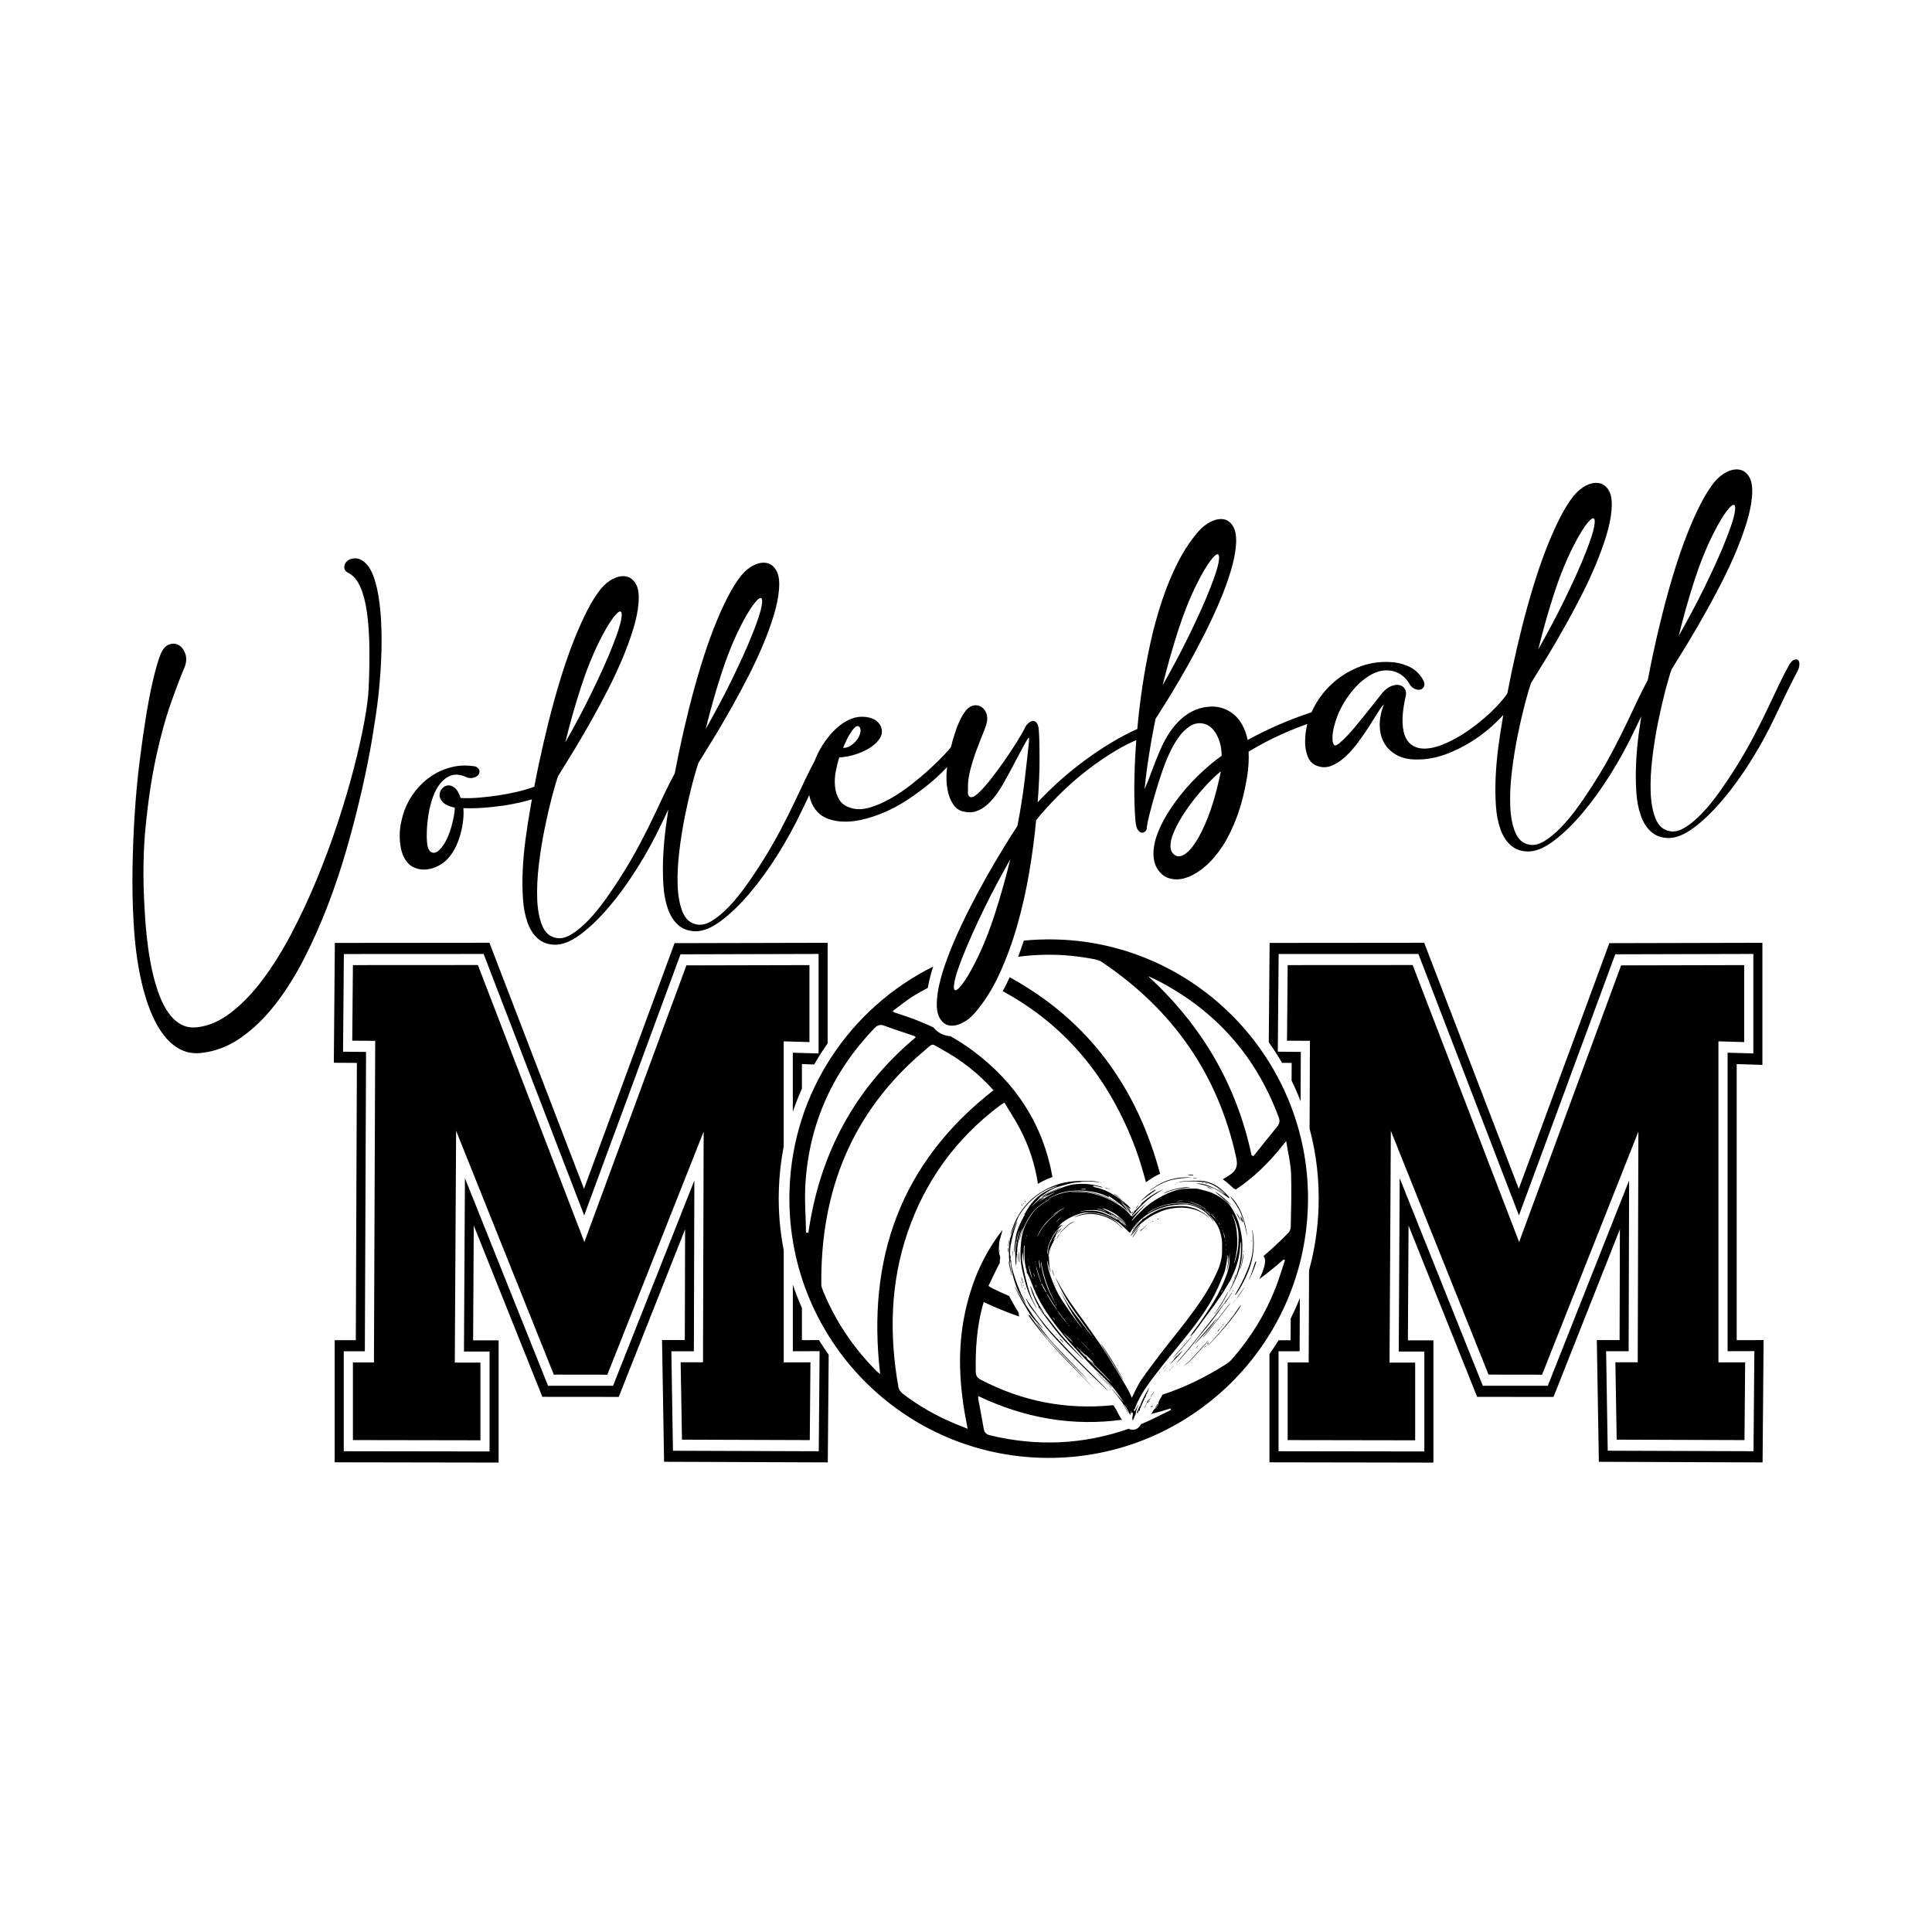 <?xml version="1.0" encoding="utf-8"?>
<!-- Generator: Adobe Illustrator 25.2.0, SVG Export Plug-In . SVG Version: 6.00 Build 0)  -->
<svg version="1.1" id="Layer_1" xmlns="http://www.w3.org/2000/svg" xmlns:xlink="http://www.w3.org/1999/xlink" x="0px" y="0px"
	 viewBox="0 0 1080 1080" style="enable-background:new 0 0 1080 1080;" xml:space="preserve">
<g>
	<g>
		<path d="M209.86,325.43c-1.32-4.63-3-8.01-5.05-10.15c-1.94-2.05-3.89-3.1-5.84-3.16c-1.95-0.05-3.51,0.39-4.68,1.32
			c-1.17,0.94-1.79,2.14-1.84,3.6c-0.06,1.46,0.83,2.59,2.65,3.39c2.67,1.49,4.81,4.13,6.44,7.9c1.62,3.78,2.83,8.49,3.61,14.15
			c0.78,5.66,1.23,12.07,1.33,19.24c0.11,7.18-0.03,14.91-0.4,23.2c-0.22,4.78-1.05,11.07-2.49,18.88
			c-1.44,7.81-3.4,16.49-5.88,26.05c-2.48,9.56-5.47,19.65-8.97,30.28c-3.5,10.63-7.42,21.17-11.75,31.64
			c-4.34,10.46-9.03,20.5-14.08,30.11c-5.05,9.61-10.4,18.18-16.03,25.71c-5.64,7.53-11.56,13.68-17.75,18.45
			c-6.2,4.77-12.51,7.51-18.95,8.22c-4.32,0.51-8.16-0.58-11.53-3.27c-3.37-2.69-6.27-6.88-8.7-12.56
			c-2.44-5.69-4.43-12.76-5.96-21.2c-1.54-8.44-2.59-18.13-3.15-29.04c-1.03-16.8-0.82-32.37,0.62-46.74
			c1.44-14.36,3.41-27.27,5.9-38.72c2.49-11.45,5.21-21.33,8.16-29.62c2.94-8.29,5.44-14.87,7.5-19.72c1.19-2.83,1.4-5.4,0.65-7.71
			c-0.76-2.31-1.96-3.96-3.61-4.97c-1.65-1.01-3.51-1.14-5.57-0.41c-2.07,0.73-3.72,2.76-4.95,6.08c-1.25,3.23-2.56,7.77-3.94,13.63
			c-1.38,5.86-2.7,12.64-3.95,20.33c-1.25,7.69-2.46,16.16-3.61,25.4c-1.15,9.24-2.06,18.84-2.7,28.8
			c-0.65,9.97-1.06,20.11-1.24,30.41c-0.18,10.31,0.01,20.44,0.58,30.39c0.63,11.59,1.94,22.04,3.95,31.37
			c2.01,9.32,4.61,17.2,7.8,23.65c3.19,6.44,6.98,11.25,11.36,14.42c4.38,3.17,9.26,4.45,14.64,3.84
			c7.88-0.85,15.26-3.67,22.13-8.46c6.87-4.79,13.25-10.93,19.13-18.44c5.88-7.51,11.3-16.08,16.25-25.73
			c4.95-9.65,9.46-19.82,13.54-30.5c4.07-10.68,7.67-21.54,10.79-32.56c3.12-11.03,5.84-21.65,8.16-31.88
			c2.32-10.22,4.22-19.77,5.7-28.65c1.48-8.88,2.59-16.51,3.34-22.89c0.98-9.02,1.57-17.55,1.77-25.58
			c0.2-8.03,0.02-15.29-0.56-21.79C212.12,335.62,211.17,330.06,209.86,325.43z"/>
		<path d="M1004.99,368.86c-0.62-0.42-1.45-0.37-2.46,0.16c-1.02,0.53-1.97,1.72-2.86,3.55c-1.9,3.48-3.76,7.13-5.58,10.95
			c-1.82,3.81-3.66,7.71-5.51,11.67c-2.5,5.29-5.23,10.75-8.19,16.37c-2.96,5.62-6.08,11.07-9.36,16.33
			c-3.28,5.27-6.59,10.24-9.93,14.93c-3.34,4.69-6.64,8.72-9.91,12.09c-3.27,3.37-6.4,5.95-9.38,7.74
			c-2.99,1.79-5.71,2.46-8.18,2.02c-3.75-0.61-6.44-2.93-8.09-6.94c-1.65-4.02-2.58-8.95-2.8-14.8c-0.22-5.86,0.09-12.27,0.93-19.24
			c0.84-6.97,1.91-13.7,3.24-20.19c1.32-6.48,2.68-12.37,4.06-17.65c1.39-5.28,2.54-9.17,3.47-11.69c2.78-4.44,5.76-9.29,8.95-14.55
			c3.19-5.26,6.4-10.76,9.63-16.51c3.24-5.75,6.37-11.58,9.39-17.5c3.02-5.92,5.72-11.71,8.09-17.38c2.37-5.66,4.35-11.09,5.94-16.3
			c1.59-5.2,2.56-9.95,2.93-14.26c0.41-4.8-0.05-8.39-1.4-10.79c-1.35-2.39-3.13-3.83-5.36-4.29c-2.23-0.47-4.64-0.06-7.24,1.2
			c-2.6,1.27-4.98,3.22-7.16,5.86c-2.6,3.26-5.19,7.42-7.76,12.47c-2.57,5.05-5.11,10.78-7.6,17.19c-2.5,6.41-4.89,13.36-7.18,20.86
			c-2.29,7.5-4.46,15.31-6.5,23.42c-2.04,8.11-3.94,16.38-5.71,24.8c-0.83,3.97-1.62,7.92-2.36,11.83
			c-1.88,3.45-3.72,7.06-5.52,10.84c-1.82,3.81-3.66,7.71-5.51,11.67c-2.5,5.29-5.23,10.75-8.19,16.37
			c-2.96,5.62-6.08,11.07-9.36,16.33c-3.28,5.27-6.59,10.24-9.93,14.93c-3.34,4.69-6.64,8.72-9.91,12.09
			c-3.27,3.37-6.4,5.95-9.38,7.74c-2.99,1.79-5.71,2.46-8.18,2.02c-3.75-0.61-6.44-2.93-8.09-6.94c-1.65-4.02-2.58-8.95-2.8-14.81
			c-0.22-5.86,0.09-12.27,0.93-19.24c0.84-6.97,1.91-13.7,3.24-20.19c1.32-6.48,2.68-12.37,4.06-17.65
			c1.39-5.28,2.54-9.17,3.47-11.69c2.78-4.44,5.76-9.29,8.95-14.55c3.19-5.26,6.4-10.76,9.63-16.51c3.24-5.75,6.37-11.58,9.39-17.5
			c3.02-5.92,5.72-11.71,8.09-17.38c2.37-5.66,4.35-11.09,5.94-16.3c1.59-5.2,2.57-9.95,2.93-14.26c0.41-4.8-0.05-8.39-1.4-10.79
			c-1.35-2.4-3.13-3.83-5.36-4.29c-2.23-0.47-4.64-0.06-7.24,1.2c-2.6,1.27-4.98,3.22-7.16,5.86c-2.6,3.26-5.19,7.41-7.76,12.47
			c-2.57,5.05-5.11,10.78-7.6,17.19c-2.5,6.41-4.89,13.36-7.18,20.86c-2.29,7.5-4.46,15.31-6.5,23.42
			c-2.04,8.11-3.94,16.38-5.71,24.8c-0.83,3.96-1.61,7.89-2.35,11.8c-2.3,3.31-5.44,6.84-9.41,10.59
			c-4.01,3.78-8.31,7.26-12.91,10.41c-4.6,3.16-9.21,5.67-13.84,7.51c-4.63,1.85-8.71,2.56-12.25,2.12
			c-2.07-0.29-3.89-1.03-5.46-2.25c-1.57-1.21-2.76-2.96-3.56-5.27c-0.8-2.3-1.18-5.25-1.14-8.85c0.04-3.6,0.65-7.93,1.82-12.99
			c0.33-1.58,0.13-2.93-0.6-4.02c-0.74-1.1-1.77-1.77-3.11-2.03c-1.34-0.26-2.84-0.04-4.52,0.65c-1.68,0.7-3.31,1.94-4.89,3.74
			c-0.44,0.53-1.34,1.68-2.73,3.47c-1.38,1.78-3.01,3.83-4.87,6.15c-1.87,2.31-3.82,4.73-5.86,7.26c-2.04,2.53-3.98,4.78-5.83,6.75
			c-1.85,1.97-3.48,3.51-4.87,4.62c-1.4,1.11-2.32,1.39-2.76,0.85c-0.55-0.62-0.85-1.54-0.92-2.75c-0.07-1.21-0.02-2.47,0.15-3.8
			c0.16-1.33,0.41-2.59,0.73-3.78c0.32-1.2,0.6-2.14,0.82-2.85c1.03-3.4,2.55-6.8,4.56-10.19c2-3.4,4.28-6.46,6.84-9.18
			c2.55-2.72,5.3-4.92,8.25-6.61c2.95-1.69,5.92-2.53,8.93-2.53c2.33-0.03,4.56,0.51,6.71,1.62s4.01,2.85,5.6,5.22
			c0.84,1.67,1.89,2.8,3.17,3.41c1.27,0.61,2.4,0.77,3.39,0.47c0.99-0.29,1.68-0.94,2.07-1.95c0.39-1.01,0.12-2.29-0.81-3.85
			c-1.97-3.31-4.62-5.7-7.97-7.18c-3.34-1.47-6.87-2.28-10.57-2.41c-6.14-0.29-12.02,0.71-17.63,3c-5.61,2.29-10.57,5.45-14.89,9.51
			c-4.32,4.05-7.8,8.78-10.44,14.18c-0.23,0.46-0.43,0.93-0.64,1.4c-12.48,4.11-24.37,9.27-35.68,15.48
			c-1.41-6.56-4.13-11.42-8.17-14.58c-4.04-3.16-8.66-4.49-13.85-3.99c-3.46,0.33-6.6,1.27-9.42,2.79
			c-2.82,1.53-5.33,3.45-7.53,5.75c-2.21,2.3-4.15,4.84-5.82,7.62c-1.68,2.78-3.11,5.59-4.29,8.42c-1.67,3.85-3.2,7.69-4.58,11.51
			c-1.38,3.82-2.71,7.16-3.99,9.99c0.15-1.47,0.37-3.48,0.66-6.03c0.29-2.55,0.68-5.53,1.18-8.93c0.5-3.4,1.11-7.17,1.83-11.32
			c0.72-4.15,1.54-8.5,2.46-13.05c2.37-3.62,5.09-7.94,8.15-12.94c3.06-5,6.22-10.38,9.45-16.12c3.24-5.75,6.4-11.68,9.51-17.81
			c3.1-6.12,5.92-12.15,8.46-18.07c2.54-5.92,4.64-11.61,6.3-17.06c1.66-5.45,2.68-10.28,3.05-14.49c0.41-4.8-0.05-8.39-1.4-10.79
			c-1.35-2.4-3.11-3.8-5.28-4.23c-2.18-0.42-4.59,0-7.23,1.28c-2.64,1.27-5.06,3.18-7.24,5.72c-4.28,4.97-8.08,10.73-11.38,17.26
			c-3.31,6.53-6.23,13.58-8.75,21.16c-2.53,7.57-4.69,15.43-6.48,23.56c-1.79,8.13-3.3,16.26-4.51,24.39
			c-1.21,8.13-2.16,16.03-2.83,23.72c0,0.04-0.01,0.07-0.01,0.11c-4.44,1.98-9.08,4.4-13.92,7.27c-4.87,2.89-9.75,6.13-14.66,9.71
			c-4.9,3.58-9.66,7.4-14.26,11.49c-4.61,4.08-8.89,8.26-12.86,12.52c0.7-8.9,1.05-16.87,1.06-23.91c0-7.04-0.14-12.58-0.43-16.63
			c-0.18-1.92-0.6-3.24-1.25-3.96c-0.65-0.71-1.36-1.03-2.13-0.96c-0.77,0.07-1.54,0.44-2.3,1.09c-0.76,0.66-1.31,1.29-1.64,1.9
			c-1.3,2.65-3.02,5.68-5.17,9.09c-2.15,3.41-4.42,6.83-6.81,10.26c-2.39,3.43-4.8,6.7-7.22,9.79c-2.42,3.1-4.57,5.56-6.43,7.39
			c-0.71,0.75-1.49,1.43-2.35,2.05c-0.86,0.62-1.63,0.96-2.3,1.02c-0.67,0.06-1.21-0.2-1.61-0.79c-0.4-0.59-0.52-1.67-0.38-3.24
			c-0.15-3.58,0.27-7.28,1.27-11.12c0.99-3.83,2.14-7.51,3.46-11.03c1.31-3.52,2.56-6.73,3.74-9.61c1.18-2.88,1.93-5.16,2.26-6.84
			c0.18-2.15-0.14-3.94-0.95-5.37c-0.82-1.43-1.91-2.41-3.27-2.96c-1.36-0.55-2.8-0.56-4.3-0.03c-1.5,0.53-2.85,1.68-4.04,3.45
			c-0.95,1.26-1.95,3.03-2.99,5.31c-1.04,2.28-2.01,4.85-2.9,7.71c-0.63,2.03-1.22,4.17-1.76,6.42c-0.53,0.84-1.82,2.35-3.89,4.54
			c-2.12,2.24-4.74,4.8-7.86,7.67c-3.12,2.87-6.58,5.8-10.37,8.78c-3.79,2.98-7.69,5.62-11.7,7.89c-4.01,2.28-7.92,3.96-11.75,5.06
			c-3.83,1.09-7.29,1.16-10.4,0.19c-3-0.88-5.16-2.42-6.49-4.62c-1.33-2.2-2.12-4.68-2.39-7.42c-0.26-2.74-0.12-5.55,0.43-8.42
			c0.55-2.87,1.2-5.46,1.95-7.76c3.28-0.21,6.45-0.84,9.51-1.86c3.06-1.02,5.7-2.27,7.94-3.75c2.24-1.47,3.95-3.12,5.13-4.93
			c1.19-1.81,1.54-3.67,1.07-5.56c-0.35-1.62-1.26-3.03-2.74-4.25c-1.48-1.22-3.54-1.99-6.19-2.32c-2.85-0.31-5.53,0.04-8.05,1.06
			c-2.52,1.02-4.86,2.43-7.02,4.24c-2.16,1.81-4.1,3.82-5.83,6.02c-1.73,2.2-3.18,4.34-4.34,6.39c-1.29,2.26-2.4,4.66-3.37,7.15
			c-1.73,3.22-3.44,6.55-5.1,10.05c-1.82,3.81-3.66,7.71-5.51,11.67c-2.5,5.29-5.23,10.75-8.19,16.37
			c-2.96,5.62-6.08,11.07-9.36,16.33c-3.28,5.27-6.59,10.24-9.93,14.93c-3.34,4.69-6.64,8.72-9.91,12.09
			c-3.27,3.37-6.4,5.95-9.38,7.74c-2.99,1.79-5.71,2.46-8.18,2.02c-3.75-0.61-6.44-2.93-8.09-6.94c-1.65-4.02-2.58-8.95-2.8-14.8
			c-0.22-5.86,0.09-12.27,0.93-19.24c0.84-6.97,1.91-13.7,3.24-20.19c1.32-6.48,2.68-12.37,4.06-17.65
			c1.39-5.28,2.54-9.17,3.47-11.69c2.78-4.44,5.76-9.29,8.95-14.55c3.19-5.26,6.4-10.76,9.63-16.51c3.24-5.75,6.37-11.58,9.39-17.5
			c3.02-5.92,5.72-11.71,8.09-17.38c2.37-5.66,4.35-11.09,5.94-16.3c1.59-5.2,2.57-9.95,2.93-14.26c0.41-4.8-0.05-8.39-1.4-10.79
			c-1.35-2.4-3.13-3.83-5.36-4.29c-2.23-0.47-4.64-0.06-7.24,1.2c-2.6,1.27-4.98,3.22-7.16,5.86c-2.6,3.26-5.19,7.41-7.76,12.47
			c-2.57,5.05-5.11,10.78-7.6,17.19c-2.5,6.41-4.89,13.36-7.18,20.86c-2.29,7.5-4.46,15.31-6.5,23.42
			c-2.04,8.11-3.94,16.38-5.71,24.8c-0.83,3.97-1.62,7.92-2.36,11.84c-1.88,3.45-3.72,7.06-5.52,10.83
			c-1.82,3.81-3.66,7.71-5.51,11.67c-2.5,5.29-5.23,10.75-8.19,16.37c-2.96,5.62-6.08,11.07-9.36,16.33
			c-3.28,5.27-6.59,10.24-9.93,14.93c-3.34,4.69-6.64,8.72-9.91,12.09c-3.27,3.37-6.4,5.95-9.38,7.74
			c-2.99,1.79-5.71,2.46-8.18,2.02c-3.75-0.61-6.45-2.93-8.09-6.94c-1.65-4.02-2.58-8.95-2.8-14.81
			c-0.22-5.86,0.09-12.27,0.92-19.24c0.84-6.97,1.91-13.7,3.24-20.19c1.32-6.48,2.68-12.37,4.06-17.65
			c1.39-5.28,2.54-9.17,3.47-11.69c2.78-4.44,5.76-9.29,8.95-14.55c3.19-5.26,6.4-10.76,9.63-16.51c3.24-5.75,6.37-11.58,9.39-17.5
			c3.02-5.92,5.72-11.71,8.09-17.38c2.37-5.66,4.35-11.1,5.94-16.3c1.59-5.2,2.57-9.95,2.93-14.26c0.41-4.8-0.05-8.39-1.4-10.79
			c-1.35-2.39-3.13-3.83-5.36-4.29c-2.23-0.47-4.64-0.06-7.24,1.2c-2.6,1.27-4.98,3.22-7.16,5.86c-2.6,3.26-5.19,7.41-7.76,12.47
			c-2.57,5.05-5.11,10.78-7.6,17.19c-2.5,6.41-4.89,13.36-7.18,20.86c-2.29,7.5-4.46,15.31-6.5,23.42
			c-2.04,8.11-3.94,16.38-5.71,24.8c-0.83,3.94-1.6,7.85-2.34,11.74c-2.9,1.05-6.07,1.98-9.52,2.8c-3.47,0.82-7.02,1.5-10.65,2.04
			c-3.64,0.54-7.26,0.96-10.88,1.26c-3.61,0.3-6.98,0.36-10.11,0.17c-0.95-2.82-2.11-4.75-3.47-5.78c-1.36-1.03-2.66-1.44-3.9-1.23
			c-1.24,0.22-2.3,0.85-3.17,1.91c-0.87,1.05-1.29,2.26-1.26,3.62c0.03,1.36,0.69,2.68,1.98,3.96c1.29,1.28,3.47,2.27,6.54,2.94
			c0.01,1.16-0.15,2.71-0.5,4.63c-0.35,1.93-0.83,3.99-1.45,6.18c-0.62,2.2-1.41,4.34-2.37,6.42c-0.97,2.08-2.02,3.81-3.15,5.18
			c-1.83,2.21-3.49,3.13-4.98,2.73c-1.49-0.39-2.46-1.83-2.89-4.31c-0.29-2.01-0.39-4.53-0.29-7.55c0.1-3.02,0.41-6.16,0.92-9.41
			c0.51-3.25,1.3-6.41,2.37-9.47c1.07-3.06,2.44-5.67,4.13-7.82c1.69-2.15,3.66-3.65,5.91-4.5c2.25-0.84,4.89-0.69,7.91,0.48
			c1.33,0.75,2.67,1.03,4.01,0.85c1.34-0.18,2.39-0.62,3.15-1.32c0.76-0.7,1.11-1.54,1.07-2.51c-0.05-0.96-0.74-1.82-2.07-2.57
			c-4.55-0.83-8.91-0.75-13.09,0.23c-4.18,0.98-8,2.61-11.48,4.89c-3.47,2.28-6.53,5.09-9.17,8.45c-2.64,3.36-4.69,7-6.16,10.93
			c-0.77,2.11-1.4,4.38-1.9,6.81c-0.5,2.43-0.75,4.85-0.76,7.28c-0.01,2.43,0.22,4.81,0.68,7.14c0.47,2.34,1.27,4.42,2.42,6.25
			c1.38,2.2,3.12,3.73,5.25,4.59c2.12,0.87,4.31,1.19,6.57,0.97c2.26-0.22,4.48-0.89,6.65-2.02c2.17-1.13,3.96-2.49,5.36-4.08
			c1.67-1.81,3.1-3.91,4.27-6.31c1.18-2.39,2.11-4.86,2.79-7.4c0.68-2.54,1.17-5.06,1.46-7.57c0.29-2.5,0.34-4.81,0.14-6.93
			c3.41,0.16,7.02,0.11,10.83-0.16c3.81-0.27,7.63-0.68,11.46-1.24c3.83-0.56,7.52-1.28,11.08-2.15c1.71-0.42,3.35-0.86,4.93-1.33
			c-0.36,2.05-0.71,4.09-1.05,6.13c-0.95,5.33-1.8,10.87-2.56,16.63c-0.76,5.75-1.26,11.41-1.51,16.97
			c-0.24,5.56-0.2,10.82,0.13,15.79c0.33,4.97,1.16,9.36,2.5,13.16c1.34,3.8,3.25,6.83,5.75,9.06c2.5,2.24,5.69,3.41,9.59,3.52
			c4.28,0.07,9.07-1.87,14.37-5.82c5.3-3.95,10.68-9.15,16.13-15.6c5.45-6.45,10.68-13.67,15.69-21.68
			c5.01-8,9.41-16.02,13.21-24.06c1.36-2.83,2.7-5.63,4.03-8.4c-0.49,3.11-0.95,6.28-1.38,9.53c-0.76,5.75-1.26,11.41-1.51,16.97
			c-0.24,5.56-0.2,10.82,0.13,15.79c0.33,4.97,1.16,9.36,2.5,13.16c1.34,3.8,3.25,6.83,5.75,9.06c2.5,2.24,5.69,3.41,9.59,3.52
			c4.28,0.07,9.07-1.86,14.37-5.82c5.3-3.96,10.68-9.16,16.13-15.6c5.45-6.44,10.68-13.67,15.69-21.67
			c5.01-8,9.41-16.02,13.21-24.06c1.46-3.03,2.89-6.01,4.31-8.97c0.6,3.42,2.03,6.46,4.3,9.09c2.51,2.92,6.43,4.75,11.74,5.5
			c4.12,0.48,8.37,0.24,12.75-0.71c4.37-0.95,8.75-2.37,13.14-4.24c4.38-1.88,8.65-4.18,12.81-6.91c4.16-2.73,8.06-5.58,11.71-8.55
			c3.65-2.97,6.97-6.03,9.97-9.18c0.24-0.25,0.45-0.49,0.68-0.74c-0.06,0.45-0.14,0.9-0.19,1.35c-0.22,1.77-0.29,3.86-0.2,6.28
			c0.09,2.42,0.44,4.81,1.05,7.18c0.62,2.37,1.57,4.49,2.87,6.35c1.3,1.87,2.99,3.09,5.08,3.66c2.69,0.71,5.14,0.72,7.36,0.02
			c2.21-0.7,4.28-1.89,6.21-3.58c1.92-1.69,3.74-3.73,5.46-6.13c1.71-2.4,3.31-4.98,4.79-7.74c2.07-3.69,4.1-7.43,6.06-11.21
			c1.97-3.78,3.7-7,5.19-9.67c0.82-1.54,1.41-2.46,1.77-2.79c0.36-0.33,0.41,0.74,0.16,3.19c-0.26,2.36-0.58,5.32-0.97,8.9
			c-0.39,3.58-0.84,7.49-1.35,11.71c-0.52,4.23-1.13,8.53-1.82,12.92c-0.7,4.39-1.44,8.56-2.22,12.52
			c-2.37,3.62-5.09,7.94-8.15,12.94c-3.07,5-6.22,10.37-9.45,16.12c-3.24,5.75-6.41,11.68-9.51,17.81
			c-3.1,6.12-5.92,12.15-8.46,18.07c-2.54,5.92-4.64,11.59-6.31,16.99c-1.67,5.4-2.68,10.26-3.05,14.56
			c-0.41,4.8,0.05,8.39,1.4,10.79c1.35,2.4,3.11,3.8,5.28,4.23c2.18,0.42,4.59,0,7.23-1.28c2.65-1.27,5.06-3.18,7.24-5.72
			c5.33-6.14,9.95-13.48,13.84-22.01c3.89-8.53,7.2-17.58,9.92-27.17c2.72-9.58,4.94-19.41,6.64-29.47
			c1.7-10.07,2.99-19.75,3.84-29.06c3.82-4.73,8.17-9.52,13.04-14.36c4.88-4.84,10-9.33,15.38-13.49
			c5.38-4.16,10.78-7.85,16.2-11.09c3.95-2.36,7.74-4.29,11.36-5.79c-0.4,5.31-0.68,10.36-0.86,15.13
			c-0.24,6.63-0.3,12.56-0.19,17.79c0.11,5.23,0.32,9.39,0.61,12.47c0.22,2.31,0.69,3.94,1.41,4.89c0.72,0.95,1.45,1.44,2.18,1.47
			c0.73,0.02,1.38-0.26,1.96-0.84c0.58-0.59,0.82-1.27,0.75-2.04c0.18-1.18,0.38-2.34,0.61-3.48c0.23-1.14,0.49-2.26,0.77-3.35
			c1.12-4.48,2.44-9.24,3.95-14.29c1.51-5.05,3.15-9.94,4.93-14.67c0.77-2.11,1.82-4.54,3.16-7.29c1.34-2.75,2.89-5.32,4.65-7.73
			c1.76-2.4,3.76-4.34,6-5.82c2.24-1.47,4.64-2,7.2-1.56c3.05,0.49,5.57,2.43,7.55,5.83c1.98,3.4,3,7.48,3.06,12.23
			c-3.64,2.58-7.35,5.63-11.14,9.15c-3.79,3.52-7.34,7.28-10.64,11.29c-3.31,4.01-6.26,8.15-8.86,12.43
			c-2.6,4.28-4.56,8.42-5.87,12.43c-1.32,4.01-1.83,7.77-1.54,11.29c0.29,3.52,1.62,6.52,3.99,9.01c1.83,1.86,4.12,2.98,6.87,3.35
			c2.75,0.37,5.68-0.06,8.76-1.28c3.09-1.22,6.29-3.27,9.6-6.16c3.31-2.89,6.45-6.62,9.42-11.17c2.96-4.56,5.62-10.01,7.97-16.35
			c2.35-6.34,4.21-13.56,5.57-21.65c0.86-5.23,1.17-10.11,0.93-14.65c6.05-3.69,12.27-6.95,18.65-9.8
			c4.82-2.15,9.54-4.04,14.16-5.67c-0.75,2.99-1.17,6.07-1.22,9.23c-0.1,3.02,0.34,5.89,1.33,8.61c0.99,2.72,2.69,4.55,5.11,5.48
			c2.73,1.1,5.42,1.13,8.09,0.1c2.67-1.03,5.23-2.66,7.69-4.89c2.46-2.22,4.8-4.83,7.04-7.81c2.24-2.98,4.29-5.92,6.15-8.82
			c1.86-2.9,3.52-5.53,5-7.91c1.47-2.37,2.69-4.04,3.67-5.01c-1.64,4.14-2.43,8.08-2.37,11.8c0.07,3.73,0.89,7,2.47,9.81
			c1.58,2.81,3.91,5.07,6.98,6.76c3.07,1.7,6.8,2.53,11.16,2.5c5.35,0.07,10.72-0.88,16.11-2.85c5.39-1.97,10.56-4.56,15.5-7.75
			c4.94-3.19,9.47-6.83,13.59-10.91c1.15-1.13,2.23-2.27,3.27-3.4c-0.07,0.4-0.14,0.81-0.21,1.21c-0.95,5.33-1.8,10.88-2.56,16.63
			c-0.76,5.75-1.26,11.41-1.51,16.97c-0.24,5.56-0.2,10.82,0.13,15.79c0.33,4.97,1.16,9.36,2.5,13.16c1.34,3.8,3.25,6.83,5.75,9.06
			c2.5,2.24,5.69,3.41,9.58,3.52c4.28,0.07,9.07-1.86,14.37-5.82c5.3-3.95,10.68-9.15,16.13-15.6c5.45-6.45,10.68-13.67,15.69-21.68
			c5.01-8,9.41-16.02,13.21-24.06c1.36-2.84,2.7-5.63,4.03-8.4c-0.49,3.11-0.95,6.28-1.38,9.53c-0.76,5.75-1.26,11.41-1.51,16.97
			c-0.24,5.56-0.2,10.82,0.13,15.79c0.33,4.97,1.16,9.36,2.5,13.16c1.34,3.8,3.25,6.83,5.75,9.06c2.5,2.24,5.69,3.41,9.59,3.52
			c4.28,0.07,9.07-1.87,14.37-5.82c5.3-3.95,10.68-9.15,16.13-15.6c5.45-6.45,10.68-13.67,15.69-21.67
			c5.01-8,9.41-16.02,13.21-24.06c2.11-4.37,4.17-8.67,6.19-12.9c2.02-4.22,4.06-8.28,6.12-12.16c1.08-1.85,1.61-3.43,1.59-4.74
			C1005.93,370.15,1005.61,369.29,1004.99,368.86z M946.87,325.49c3.18-9.92,6.72-18.8,10.63-26.65c2.77-5.51,5.19-9.67,7.25-12.49
			c2.06-2.82,3.53-4.2,4.41-4.14c0.88,0.06,1.05,1.6,0.51,4.61c-0.54,3.01-2.02,7.6-4.44,13.75c-1.71,4.44-3.63,8.99-5.76,13.66
			c-2.13,4.67-4.35,9.37-6.66,14.11c-2.31,4.74-4.71,9.41-7.18,14.01c-2.47,4.61-4.87,8.96-7.2,13.07
			C940.89,345.38,943.69,335.4,946.87,325.49z M868.36,333.01c3.18-9.92,6.72-18.8,10.63-26.65c2.77-5.51,5.19-9.67,7.25-12.49
			c2.06-2.82,3.53-4.2,4.41-4.14c0.88,0.06,1.05,1.6,0.51,4.61c-0.54,3.01-2.02,7.6-4.44,13.75c-1.71,4.44-3.63,8.99-5.76,13.66
			c-2.13,4.67-4.35,9.37-6.66,14.11c-2.31,4.74-4.71,9.41-7.18,14.01c-2.47,4.61-4.87,8.96-7.2,13.07
			C862.38,352.9,865.19,342.92,868.36,333.01z M658.38,353.11c3.18-9.92,6.72-18.8,10.63-26.65c2.77-5.51,5.19-9.67,7.25-12.49
			c2.06-2.82,3.53-4.2,4.41-4.14c0.88,0.06,1.05,1.6,0.51,4.61c-0.54,3.01-2.02,7.6-4.44,13.75c-1.71,4.44-3.63,8.99-5.76,13.66
			c-2.13,4.67-4.35,9.37-6.66,14.11c-2.31,4.74-4.71,9.41-7.18,14.01c-2.47,4.61-4.87,8.96-7.2,13.07
			C652.4,373.01,655.2,363.03,658.38,353.11z M474.73,410.89c1.05-1.75,1.94-3.03,2.69-3.82c0.75-0.8,1.39-1.2,1.92-1.2
			c0.53,0,0.97,0.27,1.32,0.82c0.47,0.83,0.52,1.92,0.17,3.26c-0.36,1.35-1.01,2.62-1.96,3.83c-0.95,1.21-2.09,2.24-3.42,3.09
			c-1.33,0.85-2.72,1.26-4.18,1.2C472.53,415.04,473.68,412.65,474.73,410.89z M402.94,377.57c3.18-9.92,6.72-18.8,10.63-26.65
			c2.77-5.51,5.19-9.67,7.25-12.49c2.06-2.82,3.53-4.2,4.41-4.14c0.88,0.06,1.05,1.6,0.51,4.61c-0.54,3.01-2.02,7.6-4.44,13.75
			c-1.71,4.44-3.63,8.99-5.76,13.66c-2.13,4.67-4.35,9.37-6.66,14.11c-2.31,4.74-4.71,9.41-7.18,14.01
			c-2.47,4.61-4.87,8.96-7.2,13.07C396.96,397.47,399.77,387.49,402.94,377.57z M324.44,385.09c3.18-9.92,6.72-18.8,10.63-26.65
			c2.77-5.51,5.19-9.67,7.25-12.49c2.06-2.82,3.53-4.2,4.41-4.14c0.88,0.06,1.05,1.6,0.51,4.61c-0.54,3.01-2.02,7.6-4.44,13.75
			c-1.71,4.44-3.63,8.99-5.76,13.66c-2.13,4.67-4.35,9.37-6.66,14.11c-2.31,4.74-4.71,9.41-7.18,14.01
			c-2.47,4.61-4.87,8.96-7.2,13.07C318.45,404.99,321.26,395.01,324.44,385.09z M556.34,510.27c-3.18,9.92-6.72,18.8-10.63,26.65
			c-2.77,5.51-5.19,9.67-7.25,12.49c-2.06,2.82-3.53,4.2-4.41,4.14c-0.88-0.06-1.05-1.6-0.51-4.61c0.54-3.02,2.02-7.6,4.44-13.75
			c1.72-4.34,3.64-8.87,5.76-13.58c2.12-4.72,4.34-9.45,6.65-14.18c2.31-4.74,4.71-9.41,7.18-14.01c2.47-4.61,4.87-8.96,7.2-13.07
			C562.32,490.38,559.51,500.36,556.34,510.27z M682.02,433.43c-0.13,0.69-0.3,1.44-0.51,2.23c-1.91,8.44-4.02,15.55-6.33,21.36
			c-2.31,5.8-4.59,10.41-6.83,13.84c-2.25,3.42-4.38,5.71-6.41,6.87c-2.02,1.16-3.71,1.28-5.06,0.34c-1.65-1.01-2.51-2.6-2.57-4.78
			c-0.06-2.18,0.45-4.63,1.55-7.36c1.1-2.73,2.61-5.69,4.54-8.88c1.93-3.19,4.1-6.34,6.52-9.44c2.42-3.1,4.97-6.08,7.66-8.96
			c2.69-2.88,5.29-5.36,7.81-7.45C682.27,432,682.15,432.74,682.02,433.43z"/>
	</g>
	<g>
		<path d="M438.09,640.86v-58.74l14.4,0.41V539.5l-68.8,0.16L326.67,694.3l-59.52-154.84l-69.87,0.04l-0.37,42.25l12.83,0.08
			l-0.7,179.78h-11.76v43.4l71.28,0.12V761.7h-14.33l0.74-129.58l54.61,136.3l29.93,0.04l53.84-135.89l-0.37,128.97h-12.49
			l0.74,43.24l71.44,0.24l0.37-43.48l-14.93,0.04h0h0v-62.66c-2.13-10.88-3.09-22.16-2.73-33.7
			C435.62,656.95,436.54,648.82,438.09,640.86z"/>
		<path d="M448.28,749.15v-18c-1.89-4.24-3.58-8.58-5.08-13v37.2l14.96-0.04l-0.47,55.95l-81.5-0.28l-0.9-55.62h12.59l0.27-95.47
			L342.7,774.66h-36.34L259.9,658.6l-0.54,96.9h14.3v55.87l-81.5-0.12v-55.87h11.79l0.67-167.35l-12.86-0.12l0.47-54.6l78.12-0.04
			l56.21,146.16l53.84-145.96v0l77.19-0.2v55.62l-14.4-0.41v33.03c1.49-4.4,3.19-8.73,5.08-12.96v-13.71l6.86,0.21
			c2.32-4.04,4.83-7.97,7.53-11.79v-56.23l-85.57,0.2l-50.63,137.32l-52.87-137.53l-86.41,0.08l-0.57,66.99l12.89,0.08l-0.6,155.01
			h-11.82v68.25l91.65,0.16v-68.33h-14.26l0.37-64.18l38.34,95.76l42.69,0.04l37.11-93.72l-0.17,61.94h-12.73l1.14,68.05l91.52,0.33
			l0.5-60.16c-1.9-2.67-3.72-5.41-5.44-8.2L448.28,749.15z"/>
		<path d="M970.81,594.83l14.39,0.45v-68.25l-85.57,0.2L849,664.55l-52.87-137.53l-86.41,0.08l-0.47,55.56
			c2.66,3.73,5.15,7.56,7.45,11.48l5.35,0.03l-0.04,9.87c1.84,3.77,3.52,7.61,5.04,11.51l0.11-27.53l-12.86-0.12l0.47-54.6
			l78.12-0.04l56.21,146.16l53.84-145.96v0l77.19-0.2v55.62l-14.39-0.41v166.86l14.96-0.04l-0.47,55.95l-81.5-0.28l-0.9-55.62h12.59
			l0.27-95.47l-45.46,114.79H828.9L782.44,658.6l-0.53,96.9h14.3v55.87l-81.5-0.12v-55.87h11.79l0.12-29.79
			c-1.54,3.9-3.25,7.72-5.11,11.47l-0.05,12.13h-6.69c-1.63,2.63-3.34,5.22-5.14,7.76v60.49l91.65,0.16v-68.33h-14.26l0.37-64.18
			l38.34,95.76l42.69,0.04l37.11-93.72l-0.17,61.94h-12.73l1.14,68.05l91.52,0.33l0.57-68.37l-15.03,0.04V594.83z"/>
		<path d="M731.77,710.1l-0.2,51.52h-11.76v43.4l71.28,0.12V761.7h-14.33l0.73-129.58l54.61,136.3l29.93,0.04l53.84-135.89
			l-0.37,128.97h-12.49l0.73,43.24l71.44,0.24l0.37-43.48l-14.93,0.04h0h0V582.12l14.4,0.41V539.5l-68.81,0.16L849.2,694.3
			l-59.52-154.84l-69.87,0.04l-0.37,42.25l12.82,0.08l-0.19,49.07c3.77,14.07,5.49,28.74,5.02,43.67
			C736.72,686.75,734.91,698.65,731.77,710.1z"/>
		<g>
			<path d="M584.62,668.96c0.07-0.11,0.03-0.2-0.08-0.2s-0.26,0.09-0.32,0.2c-0.07,0.11-0.03,0.2,0.08,0.2
				C584.41,669.16,584.56,669.07,584.62,668.96z"/>
			<path d="M568.2,708.95c0.06-0.14,0.06-0.36,0-0.5c-0.06-0.14-0.1-0.03-0.1,0.25S568.14,709.09,568.2,708.95z"/>
			<path d="M664.2,658.34l2.31-0.16l-2.91-0.03c-5.89-0.06-11.39,1.35-16.11,4.12c-1.58,0.93-4.47,2.91-4.86,3.34
				c-0.11,0.12,0.03,0.07,0.3-0.12C650.84,660.22,654.48,659,664.2,658.34z"/>
			<path d="M618.79,772.34c-2.23-2.34-1.74-1.68,0.84,1.14c1.04,1.13,1.93,2.06,1.97,2.06
				C621.75,775.53,620.72,774.36,618.79,772.34z"/>
			<path d="M638.42,670.95c0.16-0.26,2.44-1.96,5.35-4c3.17-2.22,2.94-2.05,2.43-1.81c-0.56,0.26-0.72,0.26-0.55-0.02
				c0.1-0.16,0.01-0.15-0.29,0.01c-0.52,0.28-0.56,0.44-0.07,0.29c0.29-0.09,0.3-0.07,0.06,0.09c-0.16,0.11-0.36,0.16-0.45,0.11
				c-0.24-0.15-0.99,0.43-0.81,0.63c0.08,0.09,0.04,0.1-0.1,0.02c-0.31-0.18-2.8,1.72-4.97,3.78c-0.88,0.84-1.41,1.44-1.17,1.32
				C638.09,671.26,638.35,671.07,638.42,670.95z"/>
			<path d="M658.23,661c-0.14-0.06-0.36-0.06-0.5,0c-0.14,0.06-0.03,0.1,0.25,0.1S658.37,661.06,658.23,661z"/>
			<path d="M635.4,675.08c0.98-1.08,1.37-1.8,0.58-1.06c-0.32,0.3-0.74,0.84-0.94,1.2C634.68,675.87,634.69,675.87,635.4,675.08z"/>
			<path d="M671.03,659.5c0.28,0,0.39-0.05,0.25-0.1s-0.36-0.06-0.5,0S670.75,659.5,671.03,659.5z"/>
			<path d="M667.71,658.63L667.71,658.63c1.56,0.33,2.02,0.32,1-0.01c-0.44-0.15-1.12-0.26-1.51-0.25
				C666.65,658.37,666.76,658.43,667.71,658.63z"/>
			<path d="M571.97,672.98c0.05,0,0.14-0.09,0.21-0.2s0.03-0.2-0.09-0.2s-0.21,0.09-0.21,0.2S571.92,672.98,571.97,672.98z"/>
			<path d="M615.58,661.21c-0.07-0.07-0.24-0.07-0.38-0.02c-0.16,0.06-0.11,0.11,0.12,0.12
				C615.53,661.33,615.64,661.28,615.58,661.21z"/>
			<path d="M572.97,671.85c0.17-0.07,0.32-0.21,0.32-0.32c0-0.26-0.46-0.1-0.56,0.2C572.68,671.88,572.77,671.93,572.97,671.85z"/>
			<path d="M651.26,666.89c2.79-1.35,6.78-2.34,11.59-2.88c2.51-0.28,3.01-0.38,2.16-0.43c-3.83-0.22-12.39,1.84-14.35,3.46
				C650.41,667.24,650.65,667.18,651.26,666.89z"/>
			<path d="M626.46,670.25c0.27,0.29,0.54,0.52,0.6,0.51c0.27-0.02-2.38-2.29-3.3-2.82c-1.7-0.98-1.47-0.64,0.42,0.6
				C625.16,669.19,626.19,669.96,626.46,670.25z"/>
			<path d="M633.09,678.79c0,0.13-0.08,0.18-0.18,0.12c-0.1-0.06-0.13,0.08-0.07,0.3h0c0.09,0.34,0.15,0.37,0.35,0.15
				c0.13-0.15,1.06-1.21,2.05-2.37c4.37-5.08,8.9-8.75,14.41-11.7c1.25-0.67,0.24-0.3-1.81,0.66c-2.75,1.29-5.49,3.1-8.18,5.41
				c-1.19,1.02-2.16,1.91-2.16,1.97c0,0.06,0.18-0.05,0.4-0.25c0.22-0.2,0.4-0.31,0.4-0.24c0,0.21-4.2,4.31-4.27,4.18
				c-0.04-0.07-0.05-0.01-0.02,0.12c0.03,0.13-0.16,0.51-0.43,0.83C633.32,678.29,633.09,678.66,633.09,678.79z"/>
			<path d="M618.28,664.21c0.94,0.33,1.17,0.38,1.17,0.26c0-0.12-1.86-0.73-1.95-0.64C617.45,663.87,617.8,664.04,618.28,664.21z"/>
			<path d="M620.35,664.94c0.11,0,0.07-0.09-0.1-0.19s-0.39-0.19-0.5-0.19s-0.07,0.09,0.1,0.19S620.24,664.94,620.35,664.94z"/>
			<path d="M693.12,677.12c0.44,0.9,1.2,2.89,1.7,4.42c0.84,2.59,2.06,7.52,2.11,8.55c0.02,0.34,0.05,0.37,0.12,0.1
				c0.11-0.42-0.6-4.27-1.17-6.37c-1.35-4.94-2.64-7.93-4.9-11.34c-1.01-1.52-2.99-3.69-3.18-3.5c-0.05,0.05,0.32,0.59,0.83,1.19
				C689.96,671.75,692.19,675.21,693.12,677.12z"/>
			<path d="M694.51,683.04c0,0.11,0.09,0.14,0.21,0.07c0.11-0.07,0.15-0.32,0.08-0.56c-0.25-0.81-1.12-2.54-1.28-2.54
				c-0.26,0,0.32,2.17,0.67,2.52C694.36,682.7,694.51,682.93,694.51,683.04z"/>
			<path d="M693.38,681.86c-0.57-1.44-1.38-2.88-1.87-3.32c-0.48-0.44-0.48-0.43,0.06,0.46c0.3,0.5,0.86,1.51,1.24,2.26h0
				C693.58,682.74,693.85,683.03,693.38,681.86z"/>
			<path d="M693.58,708.3c-0.26,0.83-0.47,1.6-0.46,1.71v0c0.01,0.11,0.32-0.7,0.68-1.81c0.66-1.97,1.32-5.61,1.28-6.95l-0.02-0.68
				l-0.17,0.8c-0.09,0.44-0.32,1.84-0.5,3.11C694.21,705.76,693.84,707.47,693.58,708.3z"/>
			<path d="M674.74,661.54c-0.22-0.09-0.63-0.17-0.9-0.16c-0.46,0.01-0.45,0.02,0.1,0.16C674.77,661.75,675.23,661.75,674.74,661.54
				z"/>
			<path d="M699.67,694.1c0.05-0.25,0.05-0.65,0-0.9s-0.09-0.05-0.09,0.45S699.62,694.35,699.67,694.1z"/>
			<path d="M691.01,722.98c0.09,0.14,0.06,0.18-0.08,0.1c-0.12-0.08-0.33,0.06-0.45,0.29c-0.16,0.3-0.16,0.39-0.01,0.29
				c0.12-0.08,0.22-0.02,0.22,0.13c0,0.32,2.09-2.9,3.42-5.26c1.32-2.35,3.44-6.95,4.31-9.35c2.39-6.59,3.06-13.94,1.87-20.54
				c-0.13-0.73-0.27-1.16-0.32-0.97c-0.04,0.2,0.03,0.83,0.16,1.4c0.13,0.58,0.28,2.63,0.34,4.56c0.16,5.16-0.53,9.22-2.46,14.58
				c-1.21,3.36-4.31,9.93-5.89,12.48C691.4,721.88,690.93,722.84,691.01,722.98z"/>
			<circle cx="695.11" cy="699.67" r="0.2"/>
			<path d="M690.52,727.01c0.25-0.32,0.24-0.33-0.08-0.08c-0.19,0.15-0.35,0.31-0.35,0.35
				C690.09,727.46,690.26,727.35,690.52,727.01z"/>
			<path d="M676.14,664.14c0.77,0.32,1.5,0.58,1.61,0.59c0.43,0.01-2.04-1.14-2.71-1.26C674.22,663.33,674.29,663.37,676.14,664.14z
				"/>
			<path d="M670.98,660.8c-0.19-0.05-0.55-0.05-0.8,0c-0.25,0.05-0.09,0.09,0.35,0.09C670.97,660.89,671.17,660.85,670.98,660.8z"/>
			<path d="M672.63,661.13c-0.17-0.11-0.53-0.19-0.8-0.17c-0.46,0.02-0.46,0.03,0.1,0.17C672.8,661.36,672.97,661.36,672.63,661.13z
				"/>
			<path d="M686.17,671.55c-1.85-1.82-4.97-4.31-6.35-5.06l-0.67-0.37l0.61,0.57c0.34,0.31,1.77,1.52,3.2,2.68
				c1.42,1.16,3.12,2.58,3.78,3.16c1.13,0.99,1.35,1.15,1.35,0.98C688.09,673.47,687.22,672.59,686.17,671.55z"/>
			<path d="M660.83,660.41c-1.25,0.21-2.23,0.41-2.18,0.46s1.11-0.07,2.37-0.25c1.8-0.26,3.17-0.31,6.5-0.23
				c5.39,0.13,7.71,0.62,11.01,2.28c1.87,0.94,4.4,2.73,5.74,4.04c1.45,1.42,1.22,1.32-0.81-0.36c-1.17-0.97-2.99-2.16-2.99-1.96
				c0,0.04,0.76,0.61,1.68,1.26s1.79,1.36,1.92,1.57c0.28,0.45,0.28,0.45-1.58-0.82c-4.43-3.02-9.57-4.93-13.04-4.84l-0.93,0.02
				l1,0.17c2.34,0.41,3.33,0.64,5.5,1.31c1.26,0.39,2.89,0.98,3.61,1.32c1.09,0.5,5.72,3.43,6.84,4.31c0.17,0.13,0.53,0.42,0.8,0.64
				c0.28,0.22,0.53,0.32,0.56,0.22c0.03-0.1,0.22-0.12,0.4-0.05c0.47,0.17-1.7-2.17-3.54-3.82c-3.46-3.11-6.06-4.46-10.37-5.39
				C671.38,659.88,663.62,659.94,660.83,660.41z"/>
			<path d="M571.48,673.58c0.12-0.22,0.14-0.4,0.06-0.4c-0.09,0-0.27,0.18-0.41,0.4c-0.14,0.22-0.16,0.4-0.06,0.4
				C571.18,673.98,571.36,673.8,571.48,673.58z"/>
			<path d="M697.24,691.39c0.07-0.07,0.07-0.24,0.02-0.38c-0.06-0.16-0.11-0.11-0.12,0.12
				C697.12,691.33,697.17,691.45,697.24,691.39z"/>
			<path d="M664.71,656.92c0.11,0.09,0.59,0.15,1.06,0.11c0.47-0.03,0.91,0.04,0.98,0.15c0.09,0.14,0.16,0.13,0.22-0.04
				c0.14-0.41-0.04-0.46-2-0.53c-1.03-0.03-1.56-0.02-1.17,0.03C664.19,656.71,664.6,656.83,664.71,656.92z"/>
			<path d="M585.52,748.63c-1.24-1.49-3.61-4.65-5.47-7.32c-1.36-1.94-4.36-5.99-4.67-6.3c-0.06-0.06-0.05,0.07,0.02,0.28
				c0.1,0.28-0.02,0.23-0.41-0.21l-0.55-0.6l0.35,0.6c1.77,3.01,9.8,13.03,14.33,17.87c0.83,0.89,2.36,2.56,3.4,3.71
				c1.04,1.15,5.73,6.01,10.42,10.78v0c4.69,4.77,8.56,8.68,8.61,8.68c0.05,0-3.65-3.85-8.21-8.56
				C595.2,759.16,587.31,750.78,585.52,748.63z"/>
			<path d="M583.6,733.97c0.16,0.13-0.4-0.79-1.23-2.03c-1.26-1.89-4.28-7.59-4.28-8.07c0-0.08-0.21-0.61-0.47-1.18
				c-0.26-0.57-0.73-1.69-1.04-2.49c-0.31-0.8-0.6-1.42-0.64-1.37c-0.04,0.04,0.12,0.83,0.37,1.75c0.65,2.43,2.95,7.71,4.02,9.23
				c0.43,0.6,0.48,0.86,0.15,0.65c-0.13-0.08-0.06,0.15,0.15,0.51c0.39,0.67,7.78,10.59,9.21,12.36c3.61,4.47,5.27,6.3,10.12,11.15
				c3.04,3.05,5.57,5.55,5.6,5.57c0.37,0.15-2.93-3.53-8.79-9.82c-3.03-3.25-5.12-5.78-9.12-11.02c-1.3-1.71-2.81-3.57-3.35-4.12
				C583.4,734.16,582.94,733.42,583.6,733.97z M583.27,733.79c-0.22,0-2.65-2.99-2.53-3.11c0.07-0.07,0.69,0.67,2.24,2.64
				C583.19,733.58,583.32,733.79,583.27,733.79z"/>
			<path d="M579.27,739.51l1.16,1.71c1.99,2.93,4.45,5.88,9.68,11.64c4.47,4.91,8.52,9.12,14.05,14.61
				c2.26,2.24,4.14,4.06,4.19,4.06c0.05,0-2.48-2.64-5.62-5.87c-6.92-7.12-14.53-15.19-16.15-17.13c-0.65-0.78-2.16-2.7-3.34-4.26
				c-1.18-1.56-2.56-3.27-3.06-3.8L579.27,739.51z"/>
			<path d="M609.87,767.74c-8.3-8.22-12.46-12.52-20.9-21.59c-2.48-2.67-6.37-7.38-8.52-10.33c-4.16-5.7-5.52-7.67-6.21-8.96
				c-0.93-1.75-0.99-1.38-0.09,0.58c0.92,1.99,1.83,3.37,3.69,5.57c0.87,1.03,2.45,3.14,3.52,4.69c2.46,3.56,4.56,6.09,9.66,11.63
				c5.19,5.64,17.1,17.58,23.2,23.29c2.59,2.42,4.75,4.48,4.79,4.58c0.04,0.1,0.13,0.12,0.2,0.05
				C619.28,777.17,615.08,772.9,609.87,767.74z"/>
			<path d="M572.41,718.87c0.04-0.04-0.01-0.3-0.11-0.56c-0.11-0.26-0.2-0.38-0.21-0.25c-0.01,0.13,0.04,0.38,0.11,0.56v0
				C572.27,718.81,572.37,718.92,572.41,718.87z"/>
			<path d="M567.83,677.69c-0.06-0.06-0.17,0.05-0.25,0.25c-0.11,0.29-0.09,0.31,0.11,0.11
				C567.83,677.91,567.89,677.75,567.83,677.69z"/>
			<path d="M580.24,739.9c1.53,1.6,2.82,2.91,2.86,2.92c0.13,0-1.01-1.46-2.95-3.78c-1.74-2.08-3.05-3.95-6.96-10
				c-2.84-4.38-3.6-5.64-4.75-7.8c-0.64-1.21-1.17-2.13-1.17-2.03c-0.01,0.45,3.38,6.96,5.13,9.86c1.07,1.77,2.17,3.62,2.45,4.11
				C575.85,734.97,577.5,737.04,580.24,739.9z"/>
			<path d="M573.21,720.89c0.04-0.04-0.02-0.37-0.15-0.72c-0.12-0.35-0.26-0.61-0.3-0.57c-0.04,0.04,0.02,0.37,0.15,0.72
				C573.03,720.67,573.17,720.93,573.21,720.89z"/>
			<path d="M615.63,769.26c0-0.03-0.52-0.55-1.15-1.15l-1.15-1.1l1.1,1.15h0C615.44,769.23,615.63,769.4,615.63,769.26z"/>
			<path d="M593.15,749.27c0.33,0.24,0.6,0.56,0.6,0.69c0,0.14,0.11,0.29,0.25,0.34c0.14,0.05,0.28,0.06,0.32,0.03
				c0.11-0.1-1.41-1.89-1.6-1.89C592.37,748.44,592.57,748.84,593.15,749.27z"/>
			<path d="M620.5,775.12l-0.75-0.69l0.69,0.75c0.64,0.7,0.81,0.84,0.81,0.69C621.25,775.84,620.91,775.5,620.5,775.12z"/>
			<path d="M616.76,770.32c0.17,0,0.06-0.16-0.28-0.43c-0.32-0.25-0.33-0.24-0.08,0.08C616.56,770.16,616.72,770.32,616.76,770.32z"
				/>
			<path d="M591.92,747.69c0.26,0.33,0.43,0.44,0.43,0.28c0-0.04-0.16-0.2-0.35-0.35C591.68,747.36,591.67,747.37,591.92,747.69z"/>
			<path d="M590.34,746.03c0,0.11,0.09,0.2,0.2,0.2c0.11,0,0.2-0.09,0.2-0.2s-0.09-0.2-0.2-0.2
				C590.43,745.83,590.34,745.92,590.34,746.03z"/>
			<path d="M612.63,766.94c0.05,0.07,1.66,1.77,3.58,3.76v0c3.52,3.67,4.52,4.59,2.67,2.47
				C618.03,772.2,612.35,766.54,612.63,766.94z"/>
			<path d="M570.94,717.8c-0.05,0.05-0.03,0.33,0.05,0.62s0.17,0.5,0.22,0.45c0.05-0.05,0.03-0.33-0.05-0.62
				C571.09,717.95,570.99,717.75,570.94,717.8z"/>
			<path d="M572.55,727.52c0.68,1.02,1.26,1.86,1.28,1.86c0.03,0-0.58-1.2-1.35-2.66c-2.31-4.41-4.54-10.13-6.21-15.86
				c-0.73-2.51-1.03-3.88-1.01-4.62c0.04-1.32-0.05-1.81-0.37-2.01c-0.14-0.09-0.19-0.27-0.1-0.4c0.2-0.31,0.2-1.94,0-1.94
				c-0.27,0-0.16-3.9,0.16-5.74c0.69-4.01,2.24-9.63,3.31-12.02c0.32-0.72,0.55-1.3,0.51-1.3c-0.21,0-1.35,2.16-2.16,4.11
				c-2.17,5.18-2.66,7.66-2.61,13.25c0.02,2.7,0.13,4.41,0.32,5.22l0.29,1.2l0.02-0.99c0.03-1.45,0.21-1.02,0.33,0.8
				c0.15,2.26,0.95,6.02,2.02,9.47C568.45,720.65,569.68,723.22,572.55,727.52L572.55,727.52z"/>
			<path d="M566.1,700.87l0.03,1.91l0.13-1.61c0.07-0.88,0.06-1.74-0.03-1.91C566.14,699.1,566.08,699.82,566.1,700.87z"/>
			<path d="M568.81,704.85c-0.06-0.16-0.11-0.11-0.12,0.12c-0.01,0.21,0.04,0.33,0.11,0.26
				C568.86,705.17,568.86,704.99,568.81,704.85z"/>
			<path d="M564.75,708.09c-0.07-0.6-0.18-1.23-0.25-1.39c-0.07-0.17-0.23-0.71-0.36-1.2c-0.13-0.5-0.25-0.72-0.26-0.5
				c-0.04,0.64,0.32,2.61,1.01,5.56c0.35,1.52,0.68,2.72,0.72,2.68c0.04-0.04-0.11-0.97-0.33-2.06
				C565.06,710.07,564.82,708.69,564.75,708.09z"/>
			<path d="M564.39,692.49c0.06-0.14,0.06-0.36,0-0.5s-0.1-0.03-0.1,0.25S564.33,692.63,564.39,692.49z"/>
			<path d="M563.55,696.63c0.14-0.14,0.73-3.62,0.63-3.72c-0.08-0.08-0.73,3.19-0.73,3.63
				C563.45,696.64,563.49,696.68,563.55,696.63z"/>
			<path d="M570.81,717.46c0.05-0.05,0.03-0.33-0.05-0.62c-0.07-0.29-0.17-0.5-0.22-0.45c-0.05,0.05-0.03,0.33,0.05,0.62
				C570.66,717.31,570.76,717.51,570.81,717.46z"/>
			<path d="M571.4,719.63c0.07,0.18,0.17,0.28,0.22,0.23c0.05-0.05,0-0.26-0.12-0.46C571.27,719,571.21,719.13,571.4,719.63z"/>
			<path d="M572.01,717.67c0.05-0.05-0.16-0.98-0.47-2.06c-0.31-1.08-0.6-1.82-0.63-1.64c-0.03,0.18,0.18,1.11,0.47,2.06
				C571.68,716.98,571.96,717.72,572.01,717.67z"/>
			<path d="M569.39,699.01c0.07-0.07,0.07-0.24,0.02-0.38c-0.06-0.16-0.11-0.11-0.12,0.12
				C569.28,698.96,569.33,699.08,569.39,699.01z"/>
			<path d="M569.6,694.7c0.06-0.14,0.06-0.36,0-0.5s-0.1-0.03-0.1,0.25C569.5,694.73,569.55,694.84,569.6,694.7z"/>
			<path d="M569.38,701.91c0.05,1.51,0.18,2.99,0.3,3.29c0.3,0.8,0.37,0.55,0.19-0.71c-0.09-0.61-0.18-1.78-0.2-2.61
				c-0.02-0.83-0.11-1.78-0.21-2.11C569.35,699.4,569.32,700.23,569.38,701.91z"/>
			<path d="M569.4,696.11c0.06-0.14,0.06-0.36,0-0.5c-0.06-0.14-0.1-0.03-0.1,0.25S569.35,696.24,569.4,696.11z"/>
			<path d="M563.45,697.58c-0.12,0.12-0.15,0.75-0.07,1.55c0.07,0.74,0.16,1.35,0.2,1.35c0.04,0,0.07-0.7,0.07-1.55
				C563.65,697.91,563.58,697.45,563.45,697.58z"/>
			<path d="M663.2,749.54c0.26-0.28,0.43-0.5,0.37-0.5s-0.31,0.23-0.57,0.5c-0.26,0.28-0.43,0.5-0.37,0.5
				S662.94,749.82,663.2,749.54z"/>
			<path d="M686.22,704.85c-0.06-0.16-0.11-0.11-0.12,0.12c-0.01,0.21,0.04,0.33,0.11,0.26
				C686.27,705.17,686.27,704.99,686.22,704.85z"/>
			<path d="M662.22,750.7c0.25-0.32,0.24-0.33-0.08-0.08c-0.19,0.15-0.35,0.31-0.35,0.35C661.79,751.14,661.96,751.03,662.22,750.7z
				"/>
			<path d="M654.09,762.64L654.09,762.64c-0.28,0.48,5.67-5.8,6.6-6.97c0.4-0.5,0.4-0.5,0-0.2c-0.98,0.72-2.4,2.08-2.35,2.25
				c0.03,0.1-0.02,0.14-0.12,0.08c-0.09-0.06-0.66,0.4-1.26,1.03c-0.6,0.62-0.93,1.01-0.74,0.87c0.67-0.51,0.34,0.04-0.82,1.36
				C654.76,761.79,654.17,762.5,654.09,762.64z M656.93,759.05c0.32-0.25,0.33-0.24,0.08,0.08c-0.26,0.33-0.43,0.44-0.43,0.28
				C656.58,759.36,656.73,759.2,656.93,759.05z"/>
			<path d="M665.6,747.92c1.07-1.49,0.55-0.99-1.12,1.06c-0.87,1.07-2.43,2.85-3.46,3.96c-1.04,1.11-2.69,2.94-3.68,4.07h0
				c-0.99,1.13-1.75,2.06-1.7,2.06C655.98,759.08,664.21,749.86,665.6,747.92z"/>
			<path d="M686.42,702.93c-0.05-0.2-0.1-0.08-0.1,0.25h0c0,0.33,0.04,0.49,0.09,0.36C686.47,703.4,686.47,703.13,686.42,702.93z"/>
			<path d="M642.4,782.52c-0.79,1.38-1.16,1.58-0.48,0.26c0.23-0.45,0.38-0.82,0.33-0.82c-0.18,0-1.4,2.33-1.45,2.78
				c-0.03,0.26-0.18,0.62-0.34,0.8c-0.16,0.18-0.44,0.62-0.62,0.98c-0.18,0.36-0.3,0.65-0.25,0.65c0.19,0,1.38-2.14,1.43-2.56
				c0.03-0.26,0.17-0.58,0.31-0.71c0.21-0.2,0.24-0.15,0.15,0.26c-0.13,0.56-0.12,0.56,0.97-1.28c0.38-0.65,0.69-1.28,0.69-1.4
				C643.12,781.36,642.79,781.82,642.4,782.52z"/>
			<path d="M683.37,728.17c1.21-1.92,3.39-6.01,3.26-6.14c-0.05-0.05-0.39,0.47-0.76,1.16c-1.65,3.12-4.66,8.04-6.33,10.34
				c-0.5,0.69-0.87,1.25-0.81,1.25c0.13,0,2.95-3.79,3.36-4.53C682.27,729.94,682.85,729,683.37,728.17z"/>
			<path d="M643.56,780.8c0.25-0.32,0.24-0.33-0.08-0.08c-0.19,0.15-0.35,0.31-0.35,0.35C643.13,781.24,643.29,781.14,643.56,780.8z
				"/>
			<path d="M642.44,783.5c-0.11,0.29-0.09,0.31,0.11,0.11c0.14-0.14,0.2-0.3,0.14-0.36C642.63,783.19,642.51,783.31,642.44,783.5z"
				/>
			<path d="M639.7,781.76c-0.19,0.27-0.2,0.27-0.13,0c0.05-0.17,0.2-0.3,0.34-0.3c0.25,0,0.84-1.29,0.88-1.94
				c0.01-0.18,0.08-0.3,0.15-0.26c0.15,0.09,0.91-1.53,0.84-1.77c-0.03-0.09,0.13-0.52,0.36-0.96c0.67-1.3,0.32-0.91-0.79,0.9
				c-1.08,1.77-3.69,7.05-3.69,7.48c0,0.14-0.08,0.25-0.16,0.25c-0.09,0-0.1,0.15-0.03,0.33c0.07,0.19,0.05,0.28-0.06,0.21
				c-0.18-0.11-1.48,2.61-1.89,3.97l-0.18,0.6l0.42-0.5c0.29-0.35,0.38-0.39,0.3-0.14c-0.07,0.21-0.03,0.31,0.08,0.24
				c0.11-0.07,0.2-0.33,0.2-0.57c0-0.25,0.14-0.63,0.32-0.84c0.31-0.38,0.31-0.38,0.22,0.06c-0.05,0.25-0.01,0.4,0.09,0.34
				c0.1-0.06,0.18-0.37,0.18-0.69c0-0.85,0.21-1.31,0.44-0.97c0.13,0.19,0.15,0.14,0.07-0.16c-0.15-0.53,0.07-1.12,0.34-0.95
				c0.12,0.08,0.15,0.03,0.07-0.11c-0.08-0.13,0.31-1.14,0.87-2.25C639.87,781.84,640.17,781.1,639.7,781.76z M641.23,778.14
				c0.26-0.21,0.28-0.2,0.18,0.08c-0.07,0.18-0.21,0.33-0.31,0.33C640.84,778.54,640.88,778.43,641.23,778.14z"/>
			<path d="M690.82,712.37c-0.07-0.07-0.27,0.46-1.02,2.65v0c-0.12,0.36-0.12,0.37,0.09,0.05
				C690.18,714.61,690.92,712.47,690.82,712.37z"/>
			<path d="M575.11,715.81c-0.01,0.21,0.04,0.33,0.11,0.26c0.07-0.07,0.07-0.24,0.02-0.38
				C575.16,715.53,575.12,715.58,575.11,715.81z"/>
			<path d="M574.91,715.01c-0.01,0.21,0.04,0.33,0.11,0.26c0.07-0.07,0.07-0.24,0.02-0.38
				C574.96,714.72,574.92,714.77,574.91,715.01z"/>
			<path d="M565.48,688.08c-0.34,1.08-0.62,2.07-0.61,2.21c0,0.14,0.53-1.02,1.18-2.56c0.65-1.55,1.59-3.69,2.1-4.76
				c0.51-1.07,0.93-2.08,0.93-2.23c0-0.15,0.49-1.05,1.08-2c3.68-5.86,9.39-11.05,15.08-13.71c1.88-0.88,5.29-2.11,5.77-2.08
				c0.14,0.01,0.12,0.06-0.05,0.12c-0.17,0.06-0.57,0.23-0.9,0.37c-7.22,3.15-9.76,4.87-13.14,8.92c-1.49,1.78-3.85,5.45-3.73,5.78
				c0.06,0.15,0.02,0.21-0.09,0.15c-0.1-0.06-0.3,0.09-0.43,0.34c-0.23,0.43-0.22,0.44,0.13,0.16c0.25-0.2,0.15,0.09-0.31,0.9
				c-1.68,2.96-3.44,6.91-4.08,9.13c-0.39,1.37-0.88,4.19-1.26,7.22c-0.45,3.6-0.35,5.57,0.12,2.41c0.12-0.82,0.35-2.15,0.51-2.94
				s0.29-1.5,0.29-1.56c0-0.06,0.1-0.11,0.22-0.11c0.13,0,0.16,0.14,0.08,0.35c-0.08,0.19-0.32,1.43-0.54,2.76
				c-0.33,1.98-0.38,2.92-0.28,5.32c0.07,1.6,0.13,3.05,0.13,3.21c0,0.17,0.06,0.71,0.13,1.2c0.23,1.7,0.42,0.08,0.35-3.01
				c-0.06-3.02,0-3.15,0.29-0.6l0.17,1.51l0.03-2.07c0.02-1.33-0.05-2.02-0.17-1.94c-0.11,0.07-0.2,0.03-0.2-0.09
				s0.09-0.21,0.2-0.21c0.12,0,0.2-0.56,0.18-1.35c-0.05-2.88,1.17-8.48,2.59-11.89c0.37-0.89,0.25-0.1-0.18,1.12
				c-0.43,1.25-1.41,5.17-1.38,5.57c0.01,0.13,0.31-0.86,0.67-2.2c0.79-2.93,1.22-4.06,2.77-7.18c1.31-2.66,2.89-5.18,4.45-7.11
				c1-1.24,3.08-3.01,5.75-4.88c1.37-0.96,4.01-2.48,4.01-2.31c0,0.05-0.75,0.53-1.66,1.05c-2.2,1.26-5.82,3.99-7.12,5.36
				c-0.57,0.61-1.53,1.86-2.13,2.78c-3.82,5.9-5.06,9.28-5.65,15.45c-0.63,6.59-0.36,11.09,1,16.83c1.73,7.28,2.53,9.82,4.2,13.36
				c1.12,2.38,3.27,6.31,3.46,6.31c0.05,0-0.44-1.02-1.1-2.26c-1.36-2.56-2.37-5.03-3.25-7.86c-0.9-2.93-2.36-8.88-2.83-11.52
				c-0.23-1.29-0.55-3.01-0.71-3.82c-0.22-1.05-0.26-1.94-0.16-3.11c0.19-2.22,0.44-3.01,0.48-1.54c0.02,0.61,0.15,2.05,0.29,3.21
				l0.26,2.11l-0.1-4.01c-0.11-4.25,0.04-6.67,0.39-6.06c0.11,0.19,0.14,0.43,0.08,0.53c-0.25,0.4-0.11,7.4,0.19,9.3
				c0.28,1.82,0.74,3.88,1.05,4.69c0.1,0.25,0.06,0.3-0.14,0.17c-0.15-0.09-0.08,0.14,0.16,0.52c0.91,1.44,1.49,2.67,2.34,4.95
				c1.91,5.14,4.03,9.61,6.44,13.6c4.81,7.95,11.98,17.14,19.82,25.39c1.79,1.88,4.4,4.66,5.8,6.18c3,3.23,2.41,2.66,6.68,6.64
				c3.46,3.23,6.47,6.46,8.6,9.23c1.36,1.77,3.71,5.07,4.24,5.95c0.32,0.53,0.29,0.52-0.21-0.1c-0.32-0.39-1.03-1.2-1.59-1.81
				c-0.56-0.61-1.81-2.03-2.79-3.16c-0.97-1.13-1.82-2.06-1.88-2.06c-0.06,0,0.02,0.16,0.18,0.35c4.88,5.83,6.21,7.78,8.44,12.39
				c0.43,0.88,0.72,1.38,0.65,1.1c-0.13-0.53-1.24-2.81-2.18-4.52c-0.41-0.73-0.44-0.87-0.14-0.5c0.63,0.75,1.99,3.08,2.75,4.69
				c0.61,1.3,0.67,1.37,0.68,0.76c0-0.45,0.08-0.62,0.24-0.52c0.17,0.1,0.19-0.09,0.1-0.69c-0.17-1.08-0.01-1.07,0.3,0.02
				c0.15,0.53,0.27,0.72,0.32,0.5c0.04-0.19,0.16-0.35,0.27-0.35c0.25,0,0.24,1.73-0.01,2.2c-0.11,0.2-0.14,0.84-0.07,1.42
				l0.13,1.06l0.36-0.68c0.2-0.37,0.51-1.15,0.7-1.73s0.4-1.01,0.47-0.97c0.07,0.04,0.14-0.07,0.14-0.26
				c0.03-0.75,0.64-3.2,0.95-3.8c0.43-0.84,0.74-1.65,0.62-1.65c-0.05,0-0.45,0.7-0.88,1.56c-0.82,1.61-1.58,2.74-1.34,1.98
				c0.1-0.32,0.07-0.34-0.18-0.13c-0.37,0.3-0.38,0.19-0.08-0.48c0.13-0.28,0.29-0.47,0.37-0.42c0.08,0.05,0.28-0.43,0.46-1.07
				c0.39-1.4,2.17-5.03,3.81-7.76c3-4.99,9.28-13.27,18.81-24.79c11.88-14.36,17.66-22.51,21.86-30.86
				c1.64-3.26,4.82-10.64,5.42-12.6c0.45-1.46,1.27-5.72,1.53-7.92l0.15-1.3l0.18,0.8c0.25,1.08,0.04,4.19-0.45,6.51
				c-0.45,2.18-0.42,2.61,0.06,0.76c0.52-1.99,0.75-3.46,1.05-6.58l0.28-2.91l-0.08,3.31c-0.11,4.8-0.62,6.9-3.12,12.96
				c-2.31,5.61-4.78,10.13-9.18,16.82c-2.82,4.29-6.12,8.94-8.18,11.56c-0.57,0.72-0.99,1.43-0.94,1.58c0.05,0.16,0,0.22-0.12,0.15
				c-0.28-0.17-0.46,0.13-0.26,0.44c0.24,0.39,1.94-1.75,7.85-9.9c1.36-1.88,2.81-3.82,3.23-4.32c0.85-1.02,1.64-2.12,3.42-4.72
				c0.68-0.99,1.75-2.53,2.39-3.41s1.91-2.92,2.82-4.52c0.91-1.6,1.78-3.03,1.93-3.18c0.4-0.4,1.7-3.19,2.94-6.3
				c1.8-4.5,2.86-9.23,3.08-13.65c0.13-2.72,0.44-3.47,0.5-1.2c0.22,8.76-1.19,15.02-5.26,23.48c-0.86,1.79-1.54,3.26-1.5,3.26
				c0.24,0,3.09-5.62,4.27-8.43c2.2-5.23,3.02-9.19,3.2-15.38c0.13-4.65-0.04-6.49-1.06-11.15c-0.75-3.43-1.28-5.06-2.53-7.74
				c-1.83-3.93-3.55-6.43-5.51-7.99c-3.7-2.94-7.57-4.99-11.01-5.84c-1.21-0.3-2.84-0.73-3.61-0.96c-1.23-0.37-1.87-0.42-5.23-0.39
				c-2.59,0.02-4.4,0.14-5.6,0.36c-5.71,1.07-13.77,5.14-19.17,9.7c-1.79,1.51-5.95,5.63-7.38,7.32c-0.88,1.04-1,0.94-0.23-0.18
				c1.07-1.56,3.57-4.46,6-6.99c2.84-2.95,1.19-1.57-3.11,2.6c-1.65,1.61-3.04,2.83-3.08,2.71c-0.04-0.11-0.15-0.16-0.25-0.09
				c-0.1,0.06-0.18-0.04-0.18-0.22c0-0.28-0.05-0.29-0.3-0.09c-0.25,0.21-0.3,0.18-0.3-0.13c0-0.55-2.87-3.41-4.74-4.71
				c-8.39-5.87-17.19-8.66-26.27-8.35c-1.83,0.06-2.66,0.04-2.11-0.06c0.5-0.09,2.23-0.17,3.85-0.18c4.21-0.02,8.73,0.77,13.41,2.34
				c1.83,0.61,6.32,2.73,7.83,3.69c1.51,0.96,1.6,1.01,1.6,0.92c0-0.22-2.49-1.69-4.98-2.94c-3.97-1.99-7.43-3.07-12.58-3.93
				c-1.76-0.29-6.33-0.44-8.23-0.27c-4.28,0.39-8.19,1.5-11.94,3.37c-1.16,0.58-2.02,0.96-1.91,0.85c0.41-0.41,4.66-2.44,6.22-2.96
				c3.33-1.11,5.63-1.52,9.08-1.64c6.69-0.22,13.11,0.93,17.49,3.14c1.42,0.72,1.62,0.76,1.13,0.21c-0.5-0.55-0.27-0.5,0.75,0.15
				c2.96,1.9,6.44,4.58,7.98,6.15c0.72,0.73,1.38,1.33,1.48,1.33c0.1,0,0.53,0.32,0.96,0.71c0.43,0.39,1.02,0.82,1.3,0.94
				c0.45,0.2,0.56,0.17,0.89-0.26c0.55-0.71,0.46-1-0.1-0.32l-0.47,0.58l-0.65-1.23c-0.36-0.68-0.72-1.23-0.8-1.23
				s-0.56-0.37-1.08-0.82c-1.37-1.21-1.13-0.59,0.37,0.96c0.72,0.74,1.26,1.38,1.22,1.43c-0.2,0.2-1.73-1.13-2.14-1.86
				c-0.25-0.44-0.98-1.32-1.62-1.96c-1.41-1.39-1.32-1.51,0.17-0.24c0.59,0.51,1.08,0.87,1.08,0.8c0-0.06,0.55,0.29,1.23,0.79
				c1.44,1.06,2.03,1.2,1.41,0.35c-0.51-0.7-1.6-1.73-3.17-2.98c-6.1-4.84-10.97-7.37-16.4-8.49c-1.79-0.37-1.81-0.38-0.83-0.43
				c0.72-0.04,0.83-0.07,0.4-0.14c-0.33-0.05-0.67-0.15-0.76-0.24c-0.28-0.27,2.27,0.17,3.94,0.68c0.89,0.27,1.65,0.46,1.7,0.41
				c0.05-0.05-0.15-0.15-0.44-0.22c-0.29-0.07-0.53-0.21-0.53-0.31c0-0.1-0.16-0.18-0.35-0.18c-0.19,0-0.76-0.14-1.25-0.32
				c-0.5-0.17-2.12-0.5-3.61-0.73c-4.52-0.7-9.65-0.52-12.95,0.44c-2.74,0.8-4.98,1.62-7.02,2.56c-3.24,1.49-4.49,2.05-4.67,2.09
				c-0.08,0.02-0.49,0.24-0.9,0.5c-0.41,0.26-0.8,0.47-0.86,0.47c-0.46,0-3.03,2.07-5.19,4.19c-2.92,2.85-2.73,2.39,0.27-0.68
				c1.08-1.1,2-2.1,2.04-2.21c0.23-0.6,4.24-3.33,6.89-4.7c1.89-0.97,2.74-1.26,7.24-2.51c3.88-1.07,5.23-1.34,7.23-1.46
				c0.99-0.06,2-0.2,2.25-0.32c0.55-0.27,7.11-0.09,8.76,0.24c0.65,0.13,1.22,0.19,1.27,0.14s-0.79-0.26-1.88-0.47
				c-1.58-0.3-2.93-0.37-6.79-0.37c-8.85,0-14.37,1.2-21.07,4.57C575.48,669.59,568.82,677.53,565.48,688.08z M569.58,689.36
				c-0.27,0.77-0.59,2-0.72,2.74c-0.13,0.74-0.32,1.4-0.41,1.46c-0.1,0.06-0.18-0.01-0.18-0.15c0.01-0.76,1.56-5.69,1.73-5.52
				C570.04,687.93,569.85,688.59,569.58,689.36z M573.62,692.49c-0.06,0.14-0.1,0.03-0.1-0.25s0.05-0.39,0.1-0.25
				C573.67,692.13,573.67,692.36,573.62,692.49z M573.89,691.04c-0.11,0.17-0.19,0.21-0.19,0.1c0-0.11,0.09-0.34,0.19-0.5
				c0.11-0.17,0.19-0.21,0.19-0.1S573.99,690.87,573.89,691.04z M574.62,704.54c-0.06,0.14-0.1,0.03-0.1-0.25
				c0-0.28,0.05-0.39,0.1-0.25S574.68,704.4,574.62,704.54z M575.39,709.74c-0.17-0.85-0.36-1.77-0.42-2.04
				c-0.06-0.28-0.06-0.45,0.01-0.38c0.06,0.07,0.38,1.15,0.71,2.41c0.32,1.26,0.77,2.87,0.99,3.59c0.22,0.71,0.37,1.33,0.34,1.37
				C576.87,714.82,575.68,711.21,575.39,709.74z M578.39,713.72c-0.11,0-0.43-0.81-0.61-1.56c-0.21-0.87,0.13-0.37,0.43,0.64
				C578.36,713.3,578.44,713.72,578.39,713.72z M683.18,721.72c-0.17,0.33-0.41,0.67-0.54,0.75c-0.12,0.08-0.01-0.23,0.25-0.68
				C683.43,720.85,683.66,720.8,683.18,721.72z M689.55,680.15c1.08,2.3,1.71,4.1,2.29,6.46c0.46,1.9,0.52,2.51,0.51,5.93
				c0,4.29-0.24,6.08-1.36,10.45c-0.39,1.52-0.81,2.91-0.92,3.09c-0.16,0.26-0.18,0.24-0.1-0.09c1.35-5.2,1.82-9.09,1.65-13.65
				c-0.19-5.17-0.96-9.1-2.43-12.42C688.41,678.17,688.71,678.35,689.55,680.15z M579.04,706.44c0.06,0.14,0.06,0.36,0,0.5
				c-0.06,0.14-0.1,0.03-0.1-0.25S578.98,706.31,579.04,706.44z M578.74,705.49c0-0.28,0.05-0.39,0.1-0.25v0
				c0.06,0.14,0.06,0.36,0,0.5S578.74,705.77,578.74,705.49z M579.42,719.69c-0.06,0.06-0.11,0.06-0.11,0c0-0.06-0.14-0.44-0.3-0.84
				c-0.17-0.4-0.25-0.73-0.19-0.73c0.06,0,0.25,0.33,0.42,0.72v0C579.39,719.26,579.48,719.63,579.42,719.69z M581.51,715.79
				c-0.92-2.43-1.44-4.04-1.91-5.98c-0.72-2.95-0.57-3.02,0.21-0.1c0.37,1.38,1.03,3.54,1.48,4.81
				C582.13,716.88,582.3,717.87,581.51,715.79z M580.76,704.29c0.06,0,0.26,1.04,0.46,2.31c0.36,2.36,0.32,3.21-0.07,1.66
				C580.9,707.25,580.61,704.29,580.76,704.29z M581.96,705.26c0.05-0.15,0.21,0.54,0.35,1.54c0.72,5.08,3.06,12.37,5.66,17.66
				c0.6,1.21,1.15,2.37,1.22,2.56c0.73,1.92-2.23-3.85-3.42-6.67c-0.99-2.34-2.3-6.37-2.94-9.02
				C582.31,709.18,581.81,705.69,581.96,705.26z M584.72,722.35c-0.11,0-0.19-0.08-0.19-0.18s-0.31-0.64-0.68-1.19
				c-0.38-0.56-0.84-1.43-1.03-1.94c-0.19-0.51-0.41-0.83-0.48-0.72c-0.07,0.11-0.13-0.11-0.13-0.51c0-0.67,0.06-0.59,0.86,1.02
				c0.47,0.96,1.03,1.98,1.23,2.28c0.21,0.3,0.43,0.7,0.5,0.89C584.86,722.19,584.83,722.35,584.72,722.35z M589.7,737.91
				c-0.05,0.05-0.39-0.34-0.76-0.86c-0.37-0.52-0.52-0.82-0.33-0.67c0.19,0.16,0.53,0.54,0.76,0.86
				C589.6,737.56,589.75,737.86,589.7,737.91z M590.22,731.43c-1.11-1.52-1.43-1.99-2.58-3.86c-1.67-2.71-2.53-4.26-2.43-4.36
				c0.05-0.05,0.2,0.12,0.34,0.38c0.43,0.81,3.82,6.25,4.49,7.19c0.35,0.5,0.7,1.02,0.79,1.15
				C591.15,732.49,590.73,732.13,590.22,731.43z M589.4,727.65c0.05-0.05,0.15,0.04,0.21,0.21c0.14,0.35,0.02,0.42-0.18,0.1
				C589.36,727.84,589.34,727.7,589.4,727.65z M590.03,728.77c0.06,0,0.2,0.18,0.32,0.4c0.12,0.22,0.17,0.4,0.11,0.4
				s-0.2-0.18-0.32-0.4C590.03,728.95,589.97,728.77,590.03,728.77z M596.45,739.76l-0.38-0.45l0.45,0.38
				c0.25,0.21,0.45,0.41,0.45,0.45C596.97,740.3,596.81,740.18,596.45,739.76z M597.42,740.8c0.3,0.27,0.55,0.52,0.55,0.55
				c0,0.16-0.16,0.03-0.62-0.49l-0.49-0.55L597.42,740.8z M596.12,739.21c-0.27,0-5.17-6.34-5.17-6.69c0-0.09,1,1.17,2.23,2.81
				c1.23,1.64,2.42,3.18,2.64,3.42C596.05,739,596.18,739.21,596.12,739.21z M595.86,746.64l-1.81-1.89l1.55,1.33
				c0.85,0.73,2.15,1.97,2.89,2.75c0.74,0.78,1.31,1.46,1.26,1.5C599.65,750.44,598.03,748.9,595.86,746.64z M604.89,756.63
				c-1.19-1.22-1.6-1.71-1-1.22c0.55,0.45,1.54,1.37,2.2,2.04c0.66,0.67,1.11,1.22,1,1.22S605.99,757.76,604.89,756.63z
				 M609.51,761.08c0-0.11-0.09-0.2-0.2-0.21c-0.27-0.01-2.11-1.83-2.11-2.08c0-0.11,0.38,0.15,0.85,0.58
				c0.47,0.43-0.73-0.8-2.66-2.73c-5.62-5.61-5.45-5.64,0.39-0.07c1.76,1.68,1.96,1.78,0.94,0.5c-0.22-0.28,0.66,0.56,1.95,1.86
				c2.2,2.21,2.7,2.79,2.1,2.44c-0.14-0.08,0.16,0.24,0.65,0.71c0.82,0.78,0.84,0.81,0.2,0.4c-0.39-0.25-0.91-0.63-1.15-0.85
				s-0.49-0.36-0.55-0.31c-0.05,0.05,0.34,0.43,0.87,0.83c1.06,0.81,7.41,7.22,9.44,9.53c0.7,0.8,1.24,1.45,1.2,1.44
				C621.21,773.06,609.51,761.25,609.51,761.08z M602.09,747.74l0.55,0.49c0.3,0.27,0.55,0.52,0.55,0.55c0,0.16-0.16,0.03-0.62-0.49
				L602.09,747.74z M604.17,749.74c0.36,0.33,1.84,1.84,3.28,3.36c1.44,1.52,2.57,2.76,2.52,2.76c-0.05,0-1.53-1.51-3.28-3.36
				C604.94,750.65,603.81,749.41,604.17,749.74z M611.02,757c0,0.16-0.16,0.04-0.52-0.38l-0.38-0.45l0.45,0.38
				C610.81,756.76,611.02,756.96,611.02,757z M610.87,747.41c0.19,0.15,0.35,0.31,0.35,0.35c0,0.17-0.16,0.06-0.43-0.28
				C610.54,747.17,610.55,747.16,610.87,747.41z M685.42,703.93c-0.04,0.58-0.07,0.11-0.07-1.05s0.03-1.63,0.07-1.05
				S685.46,703.35,685.42,703.93z M685.41,698.12L685.41,698.12c0.05,0.2,0.05,0.47-0.01,0.6c-0.05,0.14-0.1-0.02-0.09-0.36
				C685.32,698.03,685.36,697.92,685.41,698.12z M685.22,695.11L685.22,695.11c0.04,0.42,0.04,1.05,0,1.4s-0.08,0.02-0.08-0.76
				C685.14,694.98,685.18,694.69,685.22,695.11z M685.02,693.2L685.02,693.2c0.05,0.25,0.05,0.61,0,0.8s-0.09-0.01-0.09-0.45
				C684.93,693.11,684.97,692.95,685.02,693.2z M683.93,688.93c0.15,0.33,0.44,1.2,0.64,1.94c0.2,0.73,0.32,1.44,0.28,1.56
				c-0.04,0.13-0.27-0.52-0.51-1.43c-0.24-0.91-0.49-1.89-0.56-2.16C683.68,688.44,683.71,688.46,683.93,688.93z M683.49,687.69
				c0.12,0.2,0.17,0.41,0.12,0.46c-0.05,0.05-0.15-0.05-0.22-0.23C683.2,687.42,683.26,687.29,683.49,687.69z M682.69,685.97
				c0.14,0.14,0.2,0.3,0.14,0.36c-0.06,0.06-0.17-0.05-0.25-0.25C682.47,685.79,682.49,685.77,682.69,685.97z M681.26,683.51
				c0.11,0.07,0.34,0.39,0.51,0.71c0.43,0.83,0.22,0.74-0.29-0.13C681.25,683.71,681.15,683.44,681.26,683.51z M680.31,682.18
				c0.19,0.15,0.35,0.31,0.35,0.35v0c0,0.17-0.16,0.06-0.43-0.28C679.98,681.94,679.99,681.93,680.31,682.18z M679.09,680.65
				c0.55,0.63,0.97,1.15,0.93,1.15c-0.14,0-3.17-3.2-3.17-3.34C676.85,678.26,677.92,679.31,679.09,680.65z M675.59,677.28
				c0.47,0.44,0.85,0.82,0.85,0.85c0,0.15-0.17,0-0.91-0.79l-0.79-0.85L675.59,677.28z M676.61,679.3
				c-0.06,0.06-0.23-0.04-0.39-0.23c-0.31-0.37-2.61-2.37-3.39-2.95c-0.49-0.36-0.49-0.36,0.1-0.02c0.88,0.5,2.52,1.77,3.2,2.48
				C676.45,678.92,676.67,679.24,676.61,679.3z M665.22,671.78c0.41-0.01,2.29,0.6,4.14,1.36c1.33,0.54,4.71,2.61,4.98,3.06
				c0.18,0.29,0.13,0.26-1.69-1c-1.58-1.09-3.96-2.19-6.63-3.04C665.41,671.95,665.05,671.79,665.22,671.78z M664.37,671.63
				c0.14-0.06,0.32-0.05,0.38,0.02c0.07,0.07-0.05,0.11-0.26,0.11C664.25,671.75,664.21,671.7,664.37,671.63z M662.96,671.43
				c0.14-0.06,0.32-0.05,0.38,0.02c0.07,0.07-0.05,0.11-0.26,0.11C662.85,671.55,662.8,671.5,662.96,671.43z M658.08,671.36
				c0.79-0.16,3.66-0.25,3.5-0.11c-0.05,0.04-1.03,0.12-2.19,0.17C658.05,671.48,657.57,671.46,658.08,671.36z M641.52,678.02
				c1.76-1.43,6.61-3.68,9.53-4.42c6-1.52,11.81-1.58,16.35-0.18c1.41,0.43,4.56,1.9,4.75,2.21c0.06,0.1-0.55-0.15-1.36-0.56
				c-3.39-1.71-6.29-2.33-10.91-2.35c-5.57-0.02-10.91,1.29-15.45,3.78c-0.88,0.49-2.01,1.12-2.51,1.41
				C641.32,678.26,641.18,678.3,641.52,678.02z M616.64,675.52c1.86,0.33,5.85,2.23,7.73,3.68c1.61,1.24,3.35,2.82,4.42,4.01
				c1.21,1.34,0.88,1.1-1.13-0.84c-0.84-0.81-1.83-1.64-2.21-1.85l-0.69-0.38l0.49,0.53c0.27,0.29,0.61,0.53,0.76,0.53
				c0.16,0,0.22,0.1,0.13,0.23c-0.08,0.13-0.06,0.18,0.05,0.11c0.18-0.11,0.91,0.59,2.87,2.72c0.38,0.41,0.6,0.75,0.5,0.74
				c-0.23-0.01-2-1.58-2-1.78c0-0.23-1.06-1.42-1.27-1.42c-0.11,0-0.86-0.61-1.68-1.35c-1.43-1.3-2.24-1.78-7.61-4.51
				C616.03,675.44,616,675.4,616.64,675.52z M620.85,678.86c-0.05,0.05-0.31-0.07-0.57-0.28c-0.55-0.44-0.3-0.53,0.28-0.1
				C620.78,678.64,620.91,678.81,620.85,678.86z M613.12,675.6c0.67-0.01,3.14,0.71,4.32,1.25c0.61,0.28,1.01,0.52,0.9,0.52
				c-0.11,0.01-0.35-0.08-0.53-0.18c-0.18-0.11-1.4-0.51-2.71-0.89C613.79,675.92,612.9,675.6,613.12,675.6z M609.71,676.45
				c3.02-0.12,4.84,0.15,7.56,1.14c1.59,0.58,5.57,2.78,6.43,3.56c0.2,0.18,0.41,0.27,0.47,0.21c0.11-0.11-1.23-1.08-2.62-1.89
				c-0.44-0.26-0.68-0.47-0.54-0.47c0.14,0,0.21-0.09,0.14-0.2c-0.07-0.11,0.01-0.15,0.19-0.08c0.17,0.07,0.27,0.19,0.21,0.27
				c-0.05,0.09,0.18,0.21,0.52,0.28c0.34,0.07,1.27,0.66,2.08,1.31c0.81,0.65,1.83,1.42,2.28,1.7c0.86,0.54,1.21,0.93,0.85,0.93
				c-0.12,0,0.35,0.54,1.04,1.2c1.75,1.66,1.34,1.52-0.55-0.19c-0.85-0.77-1.63-1.4-1.74-1.4s-0.14-0.08-0.08-0.18
				c0.06-0.1-0.23-0.41-0.65-0.7c-0.79-0.54-1.15-0.67-0.94-0.33c0.16,0.26-0.46,0.03-1.1-0.41c-0.9-0.62-5.29-2.74-6.76-3.27
				c-2.5-0.9-4.64-1.2-7.69-1.08c-1.49,0.06-3.19,0.21-3.78,0.34c-0.59,0.13-1.11,0.2-1.16,0.15
				C603.64,677.11,607.37,676.54,609.71,676.45z M604.7,678.18c1.6-0.38,2.16-0.42,5.01-0.32c5.75,0.21,9.33,1.43,14.9,5.09
				c0.96,0.63,2.75,2.17,4.3,3.68c1.45,1.43,2.67,2.6,2.7,2.6s0.46-0.7,0.95-1.56c1.6-2.75,4.58-5.82,8.03-8.25
				c3.22-2.27,9.18-4.72,13.26-5.46c3.3-0.6,8.29-0.89,10.15-0.59c4.67,0.74,9.38,3.21,11.64,6.11c0.44,0.56,1.03,1.23,1.31,1.5
				c0.29,0.27,0.7,0.84,0.92,1.27c0.22,0.43,0.45,0.74,0.51,0.68c0.16-0.16-0.69-1.51-1.53-2.44c-1.78-1.97-1.74-2.05,0.1-0.2
				c3.1,3.12,4.76,6.26,5.74,10.84c0.4,1.9,0.47,2.78,0.47,6.22c0,4.36-0.06,4.96-0.83,8.13c-0.64,2.6-1.26,4.2-3.32,8.43
				c-4.48,9.23-10.34,17.74-24.13,35.02c-6.79,8.5-14.99,19.43-17.32,23.05c-0.51,0.79-1.66,2.88-2.56,4.64s-1.78,3.57-1.95,4.01
				l-0.31,0.8l-0.21-0.51c-1.12-2.75-2.72-5.61-8.23-14.74c-7.28-12.06-10.57-16.91-23.35-34.42c-3.71-5.08-7.13-10.51-9.57-15.15
				c-2.17-4.14-1.54-2.5,1.07,2.81c3.48,7.06,5.17,9.65,17.29,26.38c0.51,0.71,0.84,1.23,0.73,1.16c-0.11-0.07-1.01-1.19-1.98-2.49
				c-0.98-1.3-3.19-4.17-4.91-6.38c-4.79-6.13-6.98-9.34-9.25-13.53c-2.12-3.92-2-3.52,0.31,1.03c3.66,7.19,6.03,11.08,9.69,15.91
				c0.42,0.55,0.65,0.93,0.53,0.86c-0.34-0.21-4.8-6.14-6.72-8.93c-5.24-7.63-6.3-9.33-7.82-12.59c-2.39-5.13-4.03-9.79-4.63-13.22
				c-0.53-3.02-0.45-3.89,0.12-1.33c0.49,2.18,1.47,5.35,1.49,4.81c0.01-0.17-0.16-0.94-0.38-1.71c-0.28-1-0.41-2.21-0.45-4.24
				c-0.03-1.56-0.13-2.8-0.21-2.75c-0.26,0.16-0.13-3.01,0.16-3.85c0.16-0.44,0.24-0.58,0.18-0.3c-0.06,0.28-0.14,1.27-0.19,2.21
				c-0.1,1.85-0.07,1.76,0.51-1.81c0.12-0.74,0.43-1.63,0.7-2.05c0.27-0.41,0.49-0.89,0.49-1.05c0-0.17,0.09-0.31,0.2-0.31
				c0.11,0,0.2-0.19,0.2-0.41c0-0.24,0.09-0.36,0.21-0.28c0.12,0.07,0.2,0.01,0.18-0.14c-0.08-0.55,0.02-0.79,0.24-0.65
				c0.15,0.09,0.18,0.05,0.08-0.1c-0.08-0.13-0.02-0.4,0.14-0.58c0.16-0.19,0.4-0.56,0.53-0.84c0.23-0.49,0.23-0.49-0.18,0.03
				c-0.23,0.3-0.6,0.75-0.83,1c-0.38,0.43-0.37,0.4,0.04-0.34c0.25-0.44,0.63-1.05,0.84-1.36c0.21-0.31,0.41-0.77,0.44-1.03
				c0.03-0.26,0.25-0.8,0.48-1.2c0.24-0.4,0.63-1.06,0.87-1.48l0.43-0.75l-0.76,0.7c-1.1,1.02-3.52,4.89-3.52,5.63
				c0,0.12-0.18,0.48-0.41,0.8c-0.76,1.07-1.57,4.23-1.62,6.32c-0.02,0.77-0.02,0.78-0.19,0.22c-0.17-0.58,0.18-3.02,0.65-4.54
				c0.36-1.16,1.87-4.42,2.69-5.82c0.42-0.72,1.54-2.12,2.48-3.11c0.95-0.99,1.9-2.02,2.12-2.29l0.4-0.48l-0.65,0.33
				c-0.36,0.18-0.99,0.62-1.4,0.97l-0.76,0.64l0.6-0.69c0.33-0.38,0.69-0.76,0.8-0.84c0.11-0.08,0.2-0.23,0.2-0.34
				c0-0.33,2.45-2.18,4.42-3.34C599.34,679.96,602.29,678.76,604.7,678.18z M590.34,683.11c0.66-0.78,2.11-2.12,2.92-2.7
				c0.22-0.16,0.31-0.2,0.2-0.09C591.94,681.82,589.82,683.72,590.34,683.11z M597.13,666.62c0.14-0.06,0.32-0.05,0.38,0.02
				c0.07,0.07-0.05,0.11-0.26,0.11C597.02,666.73,596.97,666.68,597.13,666.62z M590.15,677.92c1.14-0.86,4.77-2.85,4.92-2.69
				c0.04,0.04-0.75,0.52-1.76,1.07s-2.52,1.48-3.36,2.08C588.23,679.61,588.39,679.25,590.15,677.92z M590.54,678.34
				c1.35-0.91,2.29-1.44,1.41-0.81c-2.71,1.97-3.83,2.9-5.73,4.79c-1.31,1.3-2.73,2.95-3.47,4.05c-0.69,1.02-1.66,2.6-2.15,3.51
				c-1.02,1.9-1.21,1.96-0.27,0.1c0.85-1.7,2.61-4.38,3.92-5.99C585.52,682.43,588.68,679.6,590.54,678.34z M626.68,671.23
				c0.5,0.4,1.21,1.09,1.56,1.54c0.36,0.45,0.62,0.81,0.59,0.81c-0.04,0-0.74-0.69-1.56-1.54
				C626.16,670.91,626.01,670.69,626.68,671.23z M604.39,664.75c0.73-0.23,2.56-0.23,2.71,0c0.08,0.13-0.48,0.19-1.54,0.18
				C604.42,664.91,604.05,664.86,604.39,664.75z M600.94,664.41c0.14-0.06,0.32-0.05,0.38,0.02c0.07,0.07-0.05,0.11-0.26,0.11
				C600.83,664.52,600.78,664.47,600.94,664.41z M584.72,670.97c-0.22,0.12-0.4,0.17-0.4,0.11c0-0.06,0.18-0.2,0.4-0.32
				c0.22-0.12,0.4-0.17,0.4-0.11C585.13,670.71,584.95,670.85,584.72,670.97z M581.38,670.43c0.25-0.4,2.02-1.54,2.38-1.51
				c0.18,0.01,0.49-0.15,0.68-0.37c0.19-0.21,0.45-0.39,0.57-0.38c0.12,0,0.09,0.09-0.08,0.19c-0.16,0.1-0.24,0.24-0.17,0.31
				c0.07,0.07,1.28-0.48,2.7-1.21c1.42-0.73,2.36-1.15,2.08-0.92c-0.28,0.23-1.56,0.97-2.86,1.65c-1.3,0.68-3.17,1.81-4.16,2.51
				c-0.99,0.7-1.8,1.23-1.8,1.18c0-0.05,0.79-0.69,1.76-1.42c1.91-1.45,1.27-1.57-0.74-0.13
				C581.45,670.51,581.3,670.56,581.38,670.43z M580.66,671.14c0.32-0.25,0.33-0.24,0.08,0.08c-0.26,0.33-0.43,0.44-0.43,0.28
				C580.31,671.45,580.47,671.3,580.66,671.14z"/>
			<path d="M582.7,668.68c-0.16,0.19,0.04,0.12,0.45-0.16c0.4-0.27,2.85-1.48,5.44-2.68c2.6-1.21,4.69-2.22,4.65-2.26
				c-0.04-0.04-0.86,0.29-1.84,0.73s-2.72,1.23-3.88,1.75C584.98,667.19,583.08,668.23,582.7,668.68z"/>
			<path d="M644.43,778.79c-0.32,0.47-0.76,1.08-0.99,1.34c-0.32,0.37-0.33,0.44-0.07,0.3c0.19-0.1,0.71-0.75,1.16-1.45
				s0.74-1.22,0.65-1.16C645.08,777.88,644.74,778.31,644.43,778.79z"/>
			<path d="M689.29,716.53c0.21-0.39,0.38-0.79,0.38-0.9c0-0.11-0.17,0.12-0.38,0.5c-0.21,0.39-0.38,0.79-0.38,0.9
				C688.91,717.14,689.08,716.91,689.29,716.53z"/>
			<path d="M689.92,727.82c0.25-0.32,0.24-0.33-0.08-0.08c-0.19,0.15-0.35,0.31-0.35,0.35
				C689.49,728.26,689.66,728.15,689.92,727.82z"/>
			<path d="M689.08,721.76c-0.3,0.57-0.1,0.48,0.3-0.14c0.19-0.29,0.25-0.47,0.12-0.39C689.39,721.31,689.2,721.54,689.08,721.76z"
				/>
			<path d="M669.85,747.63c5.34-6.25,10.12-12.39,12.81-16.45c1.76-2.65,2.17-3.19,1.93-2.51c-0.21,0.59,0.04,0.25,1.72-2.31
				c2.11-3.21,2.64-4.08,2.42-3.95c-0.1,0.06-0.93,1.24-1.85,2.63c-0.92,1.39-1.76,2.46-1.87,2.39c-0.12-0.07-0.15-0.03-0.06,0.1
				c0.08,0.13,0.05,0.39-0.06,0.58c-0.14,0.25-0.21,0.27-0.21,0.07c0-0.15-0.81,0.84-1.79,2.21c-2.16,3.02-5.07,6.78-10.26,13.26
				c-2.15,2.69-4.42,5.56-5.03,6.39c-1.33,1.79-6.67,8.12-9.11,10.81c-0.55,0.61-0.82,0.97-0.59,0.82c0.91-0.63,8.2-9.02,9.94-11.43
				C668.43,749.41,669.34,748.23,669.85,747.63z"/>
			<path d="M673.23,753.19c0,0.25,0.4-0.05,0.8-0.59l0.47-0.65l-0.63,0.59C673.52,752.87,673.23,753.16,673.23,753.19z"/>
			<path d="M680.66,744.07c0,0.37,0.42,0.11,0.7-0.44c0.17-0.33,0.39-0.6,0.49-0.6c0.1,0,0.23-0.16,0.31-0.35
				c0.07-0.19-0.23,0.01-0.68,0.44C681.03,743.55,680.66,743.98,680.66,744.07z"/>
			<path d="M675.89,748.94l-0.88,0.91c-0.48,0.5-2.55,2.76-4.59,5.02c-4.87,5.39-6.64,7.23-6.81,7.12
				c-0.08-0.05-0.59,0.38-1.13,0.96l-0.99,1.04l1-0.93c0.55-0.51,1.09-0.89,1.2-0.85c0.11,0.04,1.1-0.89,2.21-2.06
				c4.81-5.13,8.21-8.88,9.06-10L675.89,748.94z"/>
			<path d="M677.95,739.51c-2.11,2.56-3.32,3.96-8.33,9.61c-2.69,3.04-2.58,3.16,0.22,0.22c5.11-5.37,7.84-8.58,9.81-11.54
				C680.74,736.15,680.59,736.31,677.95,739.51z"/>
			<path d="M679.76,745.23c-0.07,0.11-0.03,0.2,0.09,0.2s0.21-0.09,0.21-0.2c0-0.11-0.04-0.2-0.09-0.2
				C679.92,745.03,679.82,745.12,679.76,745.23z"/>
			<path d="M668.52,753.66c0.45-0.34,0.72-0.64,1.34-1.5c0.51-0.71,0.33-0.55-0.86,0.8C668.51,753.51,668.3,753.82,668.52,753.66z"
				/>
			<path d="M693.94,721.95c-0.79,1.16-1.85,2.69-2.35,3.41c-0.51,0.72-0.69,1.03-0.4,0.7c1.13-1.31,5.12-7.14,4.39-6.42
				C695.46,719.75,694.72,720.79,693.94,721.95z"/>
			<path d="M647.95,767.63c0,0.17,0.16,0.06,0.43-0.28c0.25-0.32,0.24-0.33-0.08-0.08C648.1,767.43,647.95,767.59,647.95,767.63z"/>
			<path d="M699.85,711.26c0.02,0.14-0.04,0.25-0.13,0.25c-0.15,0-0.46,0.85-0.49,1.3c-0.01,0.11-0.06,0.25-0.11,0.3
				c-0.11,0.11-0.99,2.15-1.12,2.61h0c-0.05,0.17,0.49-0.87,1.21-2.31c1.3-2.62,3.24-7.94,3.05-8.39c-0.05-0.13-0.11-0.06-0.12,0.16
				c-0.01,0.32-0.06,0.34-0.2,0.12c-0.13-0.2-0.3,0.15-0.61,1.2c-0.24,0.82-0.67,2.16-0.97,2.99
				C700.07,710.33,699.84,711.12,699.85,711.26z"/>
			<path d="M691.77,732.06c-1.73,2.64-4.46,6.25-6.98,9.23c-1.11,1.31-2.64,3.11-3.39,4.01c-0.75,0.9-2.34,2.67-3.53,3.94
				c-1.19,1.27-2.45,2.67-2.82,3.11c-1.01,1.23,3.11-3.08,5.77-6.02c5.77-6.39,10.19-11.98,12.26-15.51
				C694.41,728.56,693.5,729.42,691.77,732.06z"/>
			<path d="M675.49,750.95c0.34-0.47,0.11-0.53-0.35-0.1c-0.28,0.26-0.5,0.56-0.5,0.66C674.64,751.7,675.21,751.32,675.49,750.95z"
				/>
			<path d="M653.97,765.8c-0.26,0.28-0.43,0.5-0.37,0.5c0.06,0,0.31-0.23,0.57-0.5c0.26-0.28,0.43-0.5,0.37-0.5
				C654.48,765.3,654.23,765.52,653.97,765.8z"/>
			<path d="M654.59,765.1c0.06,0,0.45-0.36,0.88-0.8c0.43-0.44,0.74-0.8,0.68-0.8c-0.06,0-0.45,0.36-0.88,0.8
				C654.84,764.74,654.53,765.1,654.59,765.1z"/>
			<path d="M650.76,766.43c0,0.17,0.16,0.06,0.43-0.28c0.25-0.32,0.24-0.33-0.08-0.08C650.91,766.23,650.76,766.39,650.76,766.43z"
				/>
			<path d="M650.48,764.73c-0.74,0.98-0.79,1.09-0.22,0.46c0.85-0.92,1.68-2.04,1.38-1.86C651.53,763.41,651,764.04,650.48,764.73z"
				/>
			<path d="M682.55,741.84c-0.38,0.43-0.38,0.43,0.07,0.15c0.25-0.15,0.45-0.35,0.45-0.43
				C683.07,741.33,682.96,741.39,682.55,741.84z"/>
			<path d="M683.46,741.01c0.11,0,0.29-0.18,0.41-0.4c0.12-0.22,0.14-0.4,0.06-0.4c-0.09,0-0.27,0.18-0.41,0.4h0
				C683.38,740.83,683.35,741.01,683.46,741.01z"/>
			<path d="M687.74,728.43c-0.35,0.21-2.28,2.63-4.6,5.76c-2.24,3.02-5.41,7-7.73,9.73c-0.85,0.99-1.93,2.3-2.4,2.91h0
				c-0.48,0.61-0.7,0.97-0.51,0.82c0.56-0.45,3.3-3.69,5.34-6.32c1.02-1.32,2.24-2.85,2.71-3.41c0.47-0.56,1.95-2.46,3.27-4.23
				c1.33-1.77,2.81-3.7,3.29-4.31C687.59,728.78,687.88,728.35,687.74,728.43z"/>
			<path d="M684.07,739.93c0,0.17,0.16,0.06,0.43-0.28c0.25-0.32,0.24-0.33-0.08-0.08C684.23,739.73,684.07,739.89,684.07,739.93z"
				/>
			<path d="M633.22,691.34c-0.17,0.44-0.21,0.64-0.07,0.43c0.13-0.2,1-1.47,1.92-2.81c0.92-1.34,1.48-2.26,1.23-2.04
				C635.59,687.56,633.57,690.46,633.22,691.34z"/>
			<path d="M637.53,682.46c0.25-0.32,0.24-0.33-0.08-0.08c-0.19,0.15-0.35,0.31-0.35,0.35C637.11,682.9,637.27,682.79,637.53,682.46
				z"/>
			<path d="M633.35,688.53c3.06-3.81,7.88-7.66,12.29-9.83c4.72-2.31,7.55-3.12,12.44-3.54c6.44-0.55,12.94,1.34,16.94,4.93l1.12,1
				l-0.7-0.86c-1.05-1.3-4.86-3.7-7.31-4.6c-0.45-0.16-1.63-0.52-2.62-0.8c-3.5-0.96-9.87-0.8-14.45,0.36
				c-3.23,0.82-7.93,3.15-10.72,5.3c-1.58,1.22-1.94,1.39-1.21,0.55l0.49-0.55l-0.55,0.48c-0.3,0.26-0.5,0.55-0.45,0.63
				c0.05,0.08-0.57,0.77-1.38,1.53c-1.72,1.6-4.57,5.4-4.54,6.05C632.7,689.27,633,688.97,633.35,688.53z"/>
			<path d="M647.47,681.21c-0.17,0-0.36,0.09-0.43,0.2c-0.07,0.11,0.01,0.2,0.18,0.2s0.36-0.09,0.43-0.2
				C647.71,681.3,647.63,681.21,647.47,681.21z"/>
			<path d="M634.79,685.27c0.75-0.91,1.54-1.79,1.77-1.95c0.23-0.16,0.37-0.34,0.31-0.41c-0.15-0.15-2.98,2.91-3.45,3.75
				C632.94,687.49,633.1,687.33,634.79,685.27z"/>
			<path d="M589.4,717.01c-0.05,0.05-0.04,0.19,0.04,0.31c0.2,0.32,0.31,0.26,0.18-0.1C589.55,717.05,589.45,716.96,589.4,717.01z"
				/>
			<path d="M590.06,718.59c0.08,0.2,0.19,0.31,0.25,0.25c0.06-0.06,0-0.22-0.14-0.36C589.97,718.28,589.95,718.31,590.06,718.59z"/>
			<path d="M588.77,712.18c0.22,0.76,0.44,1.34,0.48,1.29c0.1-0.1-0.83-3.56-1.02-3.74C588.07,709.57,588.25,710.41,588.77,712.18z"
				/>
			<path d="M610.15,761.08c0.16,0,0.02-0.17-0.59-0.72l-0.65-0.59l0.59,0.65C609.82,760.79,610.12,761.08,610.15,761.08z"/>
			<path d="M643.93,682.92c0,0.21,0.37,0.07,0.63-0.24c0.25-0.3,0.23-0.31-0.18-0.09C644.13,682.72,643.93,682.87,643.93,682.92z"/>
			<path d="M643.07,683.39c-0.2,0.2-0.17,0.22,0.11,0.11c0.2-0.08,0.31-0.19,0.25-0.25C643.37,683.19,643.21,683.25,643.07,683.39z"
				/>
			<path d="M638.08,687.33c-0.06-0.06-0.23,0.03-0.37,0.19c-0.14,0.17-0.18,0.31-0.09,0.31s-0.19,0.38-0.63,0.85
				c-0.44,0.47,0.29-0.19,1.61-1.45c1.32-1.26,2.44-2.39,2.48-2.5c0.04-0.11-0.6,0.45-1.42,1.25S638.14,687.39,638.08,687.33z"/>
			<path d="M601.9,679.99c5.14-1.79,9.92-1.82,15.07-0.09c3.66,1.23,6.33,2.81,8.97,5.35c0.9,0.86,1.66,1.57,1.7,1.57
				c0.36,0.04-3.12-3.35-4.59-4.47c-2.7-2.06-6.99-3.63-11.38-4.16c-2.92-0.35-6.14,0.13-9.55,1.45
				C600.31,680.34,600.14,680.6,601.9,679.99z"/>
			<path d="M619.13,757.27c1.18,1.82,3.6,5.73,5.37,8.68c1.78,2.95,3.27,5.37,3.32,5.37c0.37,0-6.55-11.65-9.6-16.16
				C614.02,748.96,614.54,750.18,619.13,757.27z"/>
			<path d="M592.35,689.37c0,0.09,1.15-0.96,2.56-2.34c2.12-2.09,2.87-2.68,4.37-3.48c1.99-1.06,1.58-1.08-0.53-0.02
				c-1.01,0.51-1.94,1.27-3.86,3.17C593.49,688.07,592.35,689.27,592.35,689.37z"/>
			<path d="M626.58,682.9c0.5,0.38,0.6,0.38,0.29,0.01c-0.14-0.17-0.35-0.3-0.46-0.3C626.29,682.61,626.37,682.74,626.58,682.9z"/>
			<path d="M593.98,685.27c0.25-0.32,0.24-0.33-0.08-0.08c-0.19,0.15-0.35,0.31-0.35,0.35C593.56,685.71,593.72,685.6,593.98,685.27
				z"/>
			<path d="M632.85,690.04c0.41-0.49,1.66-1.89,2.78-3.11c1.12-1.22,1.99-2.26,1.94-2.31s-1.14,0.98-2.41,2.29
				c-2.19,2.26-3.08,3.38-3.06,3.83C632.1,690.85,632.44,690.54,632.85,690.04z"/>
			<path d="M592.76,687.07c-0.22,0.13-0.35,0.28-0.31,0.33c0.05,0.05-0.25,0.5-0.67,1.01c-0.42,0.51-0.91,1.2-1.11,1.53
				c-0.34,0.58-0.34,0.59,0.01,0.14c0.2-0.25,0.83-1.02,1.41-1.7C593.21,687.06,593.41,686.66,592.76,687.07z"/>
			<path d="M590.75,692.37c0,0.1,0.11,0,0.23-0.23c0.12-0.22,0.48-0.84,0.81-1.37c0.32-0.53,0.5-0.92,0.39-0.85
				C591.93,690.07,590.74,692.12,590.75,692.37z"/>
			<path d="M592.75,689.76c0,0.17,0.16,0.06,0.43-0.28c0.25-0.32,0.24-0.33-0.08-0.08C592.91,689.56,592.75,689.72,592.75,689.76z"
				/>
			<path d="M577.96,533.97c11.45-0.76,22.81,0.05,34.06,2.29c1.35,0.27,2.77,0.73,3.89,1.49c39.52,26.54,65.03,62.67,75.15,109.44
				c1.02,4.69,0.01,7.3-3.99,9.87c-1.16,0.74-2.32,1.46-3.5,2.16c1.14,0.78,2.28,1.68,3.47,2.75c0.83,0.74,1.66,1.49,2.41,2.26
				c0.38,0.14,0.85,0.37,1.37,0.72c9.56-6.4,18.01-14.41,25.48-23.78c0.67-0.84,1.36-1.67,2.68-3.3c1.05,6.64,2.52,12.36,2.73,18.13
				c0.37,9.95,0,19.94-0.18,29.91c-0.02,1.09-0.54,2.44-1.29,3.21c-4.47,4.58-9.1,8.93-13.92,13.01c0.22,0.31,0.42,0.64,0.57,1
				c0,0,0,0.01,0.01,0.01c0.86,2.12-0.14,6.12-2.92,11.87c4.56-3.36,9.08-7,13.56-10.93c0.26,0.13,0.52,0.25,0.78,0.38
				c-1.74,5.13-3.28,10.33-5.24,15.36c-5.73,14.71-13.89,27.97-24.3,39.84c-0.98,1.12-2.16,2.13-3.41,2.93
				c-11.3,7.18-23.12,12.98-35.56,17.03c-0.34,0.91-0.81,1.64-1.08,2.06c-0.1,0.15-0.19,0.28-0.29,0.42
				c-0.16,0.48-0.4,0.96-0.75,1.45c-0.02,0.54-0.12,1.09-0.32,1.61c-0.28,0.73-0.72,1.41-1.28,1.97c-0.34,0.33-0.7,0.59-1.06,0.82
				c-0.4,0.86-0.95,1.77-1.67,2.52c3.64-0.91,7.28-1.93,10.94-3.13c0.08,0.28,0.16,0.56,0.24,0.84c-5.32,2.56-10.52,5.38-15.96,7.63
				c-0.25,0.1-0.5,0.19-0.75,0.29l-0.25,0.48c-0.88,1.66-2.59,2.66-4.42,2.66c-0.31,0-0.62-0.03-0.92-0.09
				c-0.47-0.09-0.9-0.25-1.31-0.45c-25.21,8.81-51.04,10.02-77.44,3.66c-2.17-0.52-3.22-1.49-3.58-3.69
				c-0.92-5.56-2.04-11.1-3.06-16.64c-0.07-0.38,0.01-0.78,0.04-1.6c26.31,12.53,53.08,16.93,80.34,13.22
				c-0.55-0.59-1.09-1.36-1.59-2.39c-1.14-2.35-2-3.9-3.33-5.76c-26.13,2.69-50.86-2.08-74.16-14.29c-1.92-1.01-2.66-2.25-2.7-4.48
				c-0.22-12.16,0.56-24.2,3.62-36.03c0.25-0.97,0.56-1.91,0.83-2.82c6.66,3.13,13.26,5.8,19.8,8.06c-0.19-0.65-0.26-1.33-0.19-1.99
				c-0.41-0.69-0.9-1.5-1.38-2.29c-0.78-1.3-2.57-4.31-3.96-7.15c-3.2-1.37-6.38-2.81-9.56-4.4c-0.53-0.27-1.01-0.62-2.06-1.27
				c2.13-4.34,4.1-8.72,6.37-12.93c-0.05-0.54-0.05-0.9-0.03-1.19c0.02-0.39,0.1-0.76,0.21-1.13c-0.02-0.36-0.04-0.77-0.05-1.21
				c-0.3-0.75-0.53-1.65-0.64-2.78c-0.08-0.89-0.11-1.84,0.07-2.77c-0.01-0.09-0.02-0.18-0.02-0.28c0-0.91,0.1-3.08,0.9-5.02
				c0.08-0.7,0.27-1.32,0.55-1.86c0.05-0.42,0.19-1.04,0.51-2.11c-10.57,13.44-17.4,29.14-21.08,46.76
				c-4.32,20.71-3.02,41.36,1.13,61.94c0.11,0.57,0.21,1.14,0.44,2.43c-2.65-1.06-4.83-1.92-7.01-2.82
				c-10.5-4.34-20.3-9.94-29.32-16.84c-1.09-0.83-2.13-2.27-2.36-3.58c-5.16-29.3-4.58-58.31,5.19-86.69
				c9.87-28.67,26.92-52.21,51.16-70.48c0.72-0.54,1.49-1.01,2.89-1.94c3.06,5.14,6.18,9.85,8.77,14.82
				c5.03,9.65,8.38,19.88,9.98,30.6c0.84-0.5,1.69-0.97,2.58-1.42c1.89-0.95,3.72-1.75,5.55-2.41
				c-5.22-29.18-20.34-52.59-44.55-70.59c-4.03-3-8.23-5.67-12.54-8.13c-0.62-0.04-1.24-0.1-1.85-0.22
				c-2.22-0.43-5.17-1.62-7.69-4.71c-6.29-2.94-12.79-5.46-19.48-7.58c-0.77-0.24-1.54-0.49-2.3-0.76
				c-0.16-0.06-0.29-0.23-0.92-0.75c4.24-3.09,8.15-6.43,12.51-8.99c2.34-1.37,4.73-2.68,7.12-3.97c0.58-3.28,1.41-6.76,2.55-10.46
				c0.15-0.48,0.32-0.98,0.47-1.46c-46.24,23.02-78.61,69.96-80.32,125.1c-2.48,80.06,60.23,146.91,140.24,149.49
				c80.06,2.58,147.03-60.34,149.54-140.51c2.5-79.56-60.5-146.71-139.98-149.2c-6.36-0.2-12.64,0.01-18.81,0.61
				c-0.99,3.06-2.07,6.06-3.18,9.02C572.09,534.44,575.02,534.16,577.96,533.97z M450.58,689.01c-0.14-9.34-0.94-18.72-0.31-28.01
				c2.27-33.31,15.3-61.97,38.4-86.09c1.76-1.84,3.29-2.44,5.78-1.5c5.47,2.06,11.06,3.81,16.59,5.71c0.25,0.09,0.45,0.36,0.87,0.72
				c-34.19,28.66-53.77,65.32-60.01,109.27C451.45,689.07,451.02,689.04,450.58,689.01z M490.03,766.49
				c-12.98-13.03-23.07-28.01-30.02-45.05c-0.45-1.1-0.88-2.31-0.89-3.47c-0.5-52.03,16.97-96.22,57.23-130.32
				c5.83-4.94,3.83-4.5,10.3-0.95c10.78,5.93,20.39,13.4,28.72,22.75c-52,40.58-70.9,94.11-63.35,158.62
				C491.19,767.41,490.55,767.01,490.03,766.49z M647.66,548.42c32.13,16.74,54.48,42.1,67.11,76.06c0.76,2.06,0.61,3.57-0.75,5.23
				c-4.51,5.51-8.93,11.09-13.39,16.65c-0.33-0.2-0.67-0.4-1-0.6c-8.45-39.6-28.01-72.73-57.85-100.11
				C643.74,546.57,645.74,547.42,647.66,548.42z"/>
			<path d="M635,642.68c2.19,5.94,3.92,12.04,5.59,18.17c1.84-1.35,4.34-2.87,4.37-2.89c1.14-0.67,2.32-1.27,3.54-1.8
				c-12.95-48.16-39.78-85.56-84.08-109.87c-0.05,0.1-0.09,0.21-0.13,0.31c-1.18,2.59-2.45,5.08-3.77,7.49
				C595.99,573.27,620.43,603.23,635,642.68z"/>
			<path d="M559.31,694.02c0-0.02,0.01-0.03,0.01-0.05c0,0.01-0.01,0.02-0.02,0.02C559.3,694,559.31,694.01,559.31,694.02z"/>
			<path d="M645.44,787.34c0.75-0.52,1.36-1.22,1.68-2.06c0.11-0.29,0.17-0.6,0.22-0.93c-0.17,0.34-0.36,0.69-0.6,1.09
				C646.42,785.96,645.98,786.66,645.44,787.34z"/>
			<path d="M559.7,690.77c0.02-0.04,0.05-0.08,0.07-0.12l-0.03-0.01C559.73,690.68,559.72,690.73,559.7,690.77z"/>
			<path d="M645.9,785.5c-0.01,0.04-0.02,0.08-0.03,0.12c0.01-0.01,0.02-0.01,0.03-0.02c0.01-0.06,0.03-0.11,0.04-0.17
				C645.93,785.46,645.91,785.48,645.9,785.5z"/>
			<path d="M643.3,786.15l0.06,0.3c0.4-0.02,0.77-0.08,1.13-0.19c-0.02-0.09-0.05-0.18-0.08-0.27
				C644.02,786.09,643.65,786.14,643.3,786.15z"/>
			<path d="M558.77,699.09c0.05,0.18,0.15,0.38,0.24,0.57c0-0.28,0-0.56,0.01-0.83c-0.03-0.06-0.06-0.11-0.09-0.17
				C558.87,698.8,558.81,698.95,558.77,699.09z"/>
			<path d="M648.11,781.23c0.01-0.04,0.01-0.07,0.02-0.1c0-0.02,0-0.03,0-0.05h-0.04C648.09,781.13,648.1,781.18,648.11,781.23z"/>
		</g>
	</g>
</g>
</svg>
